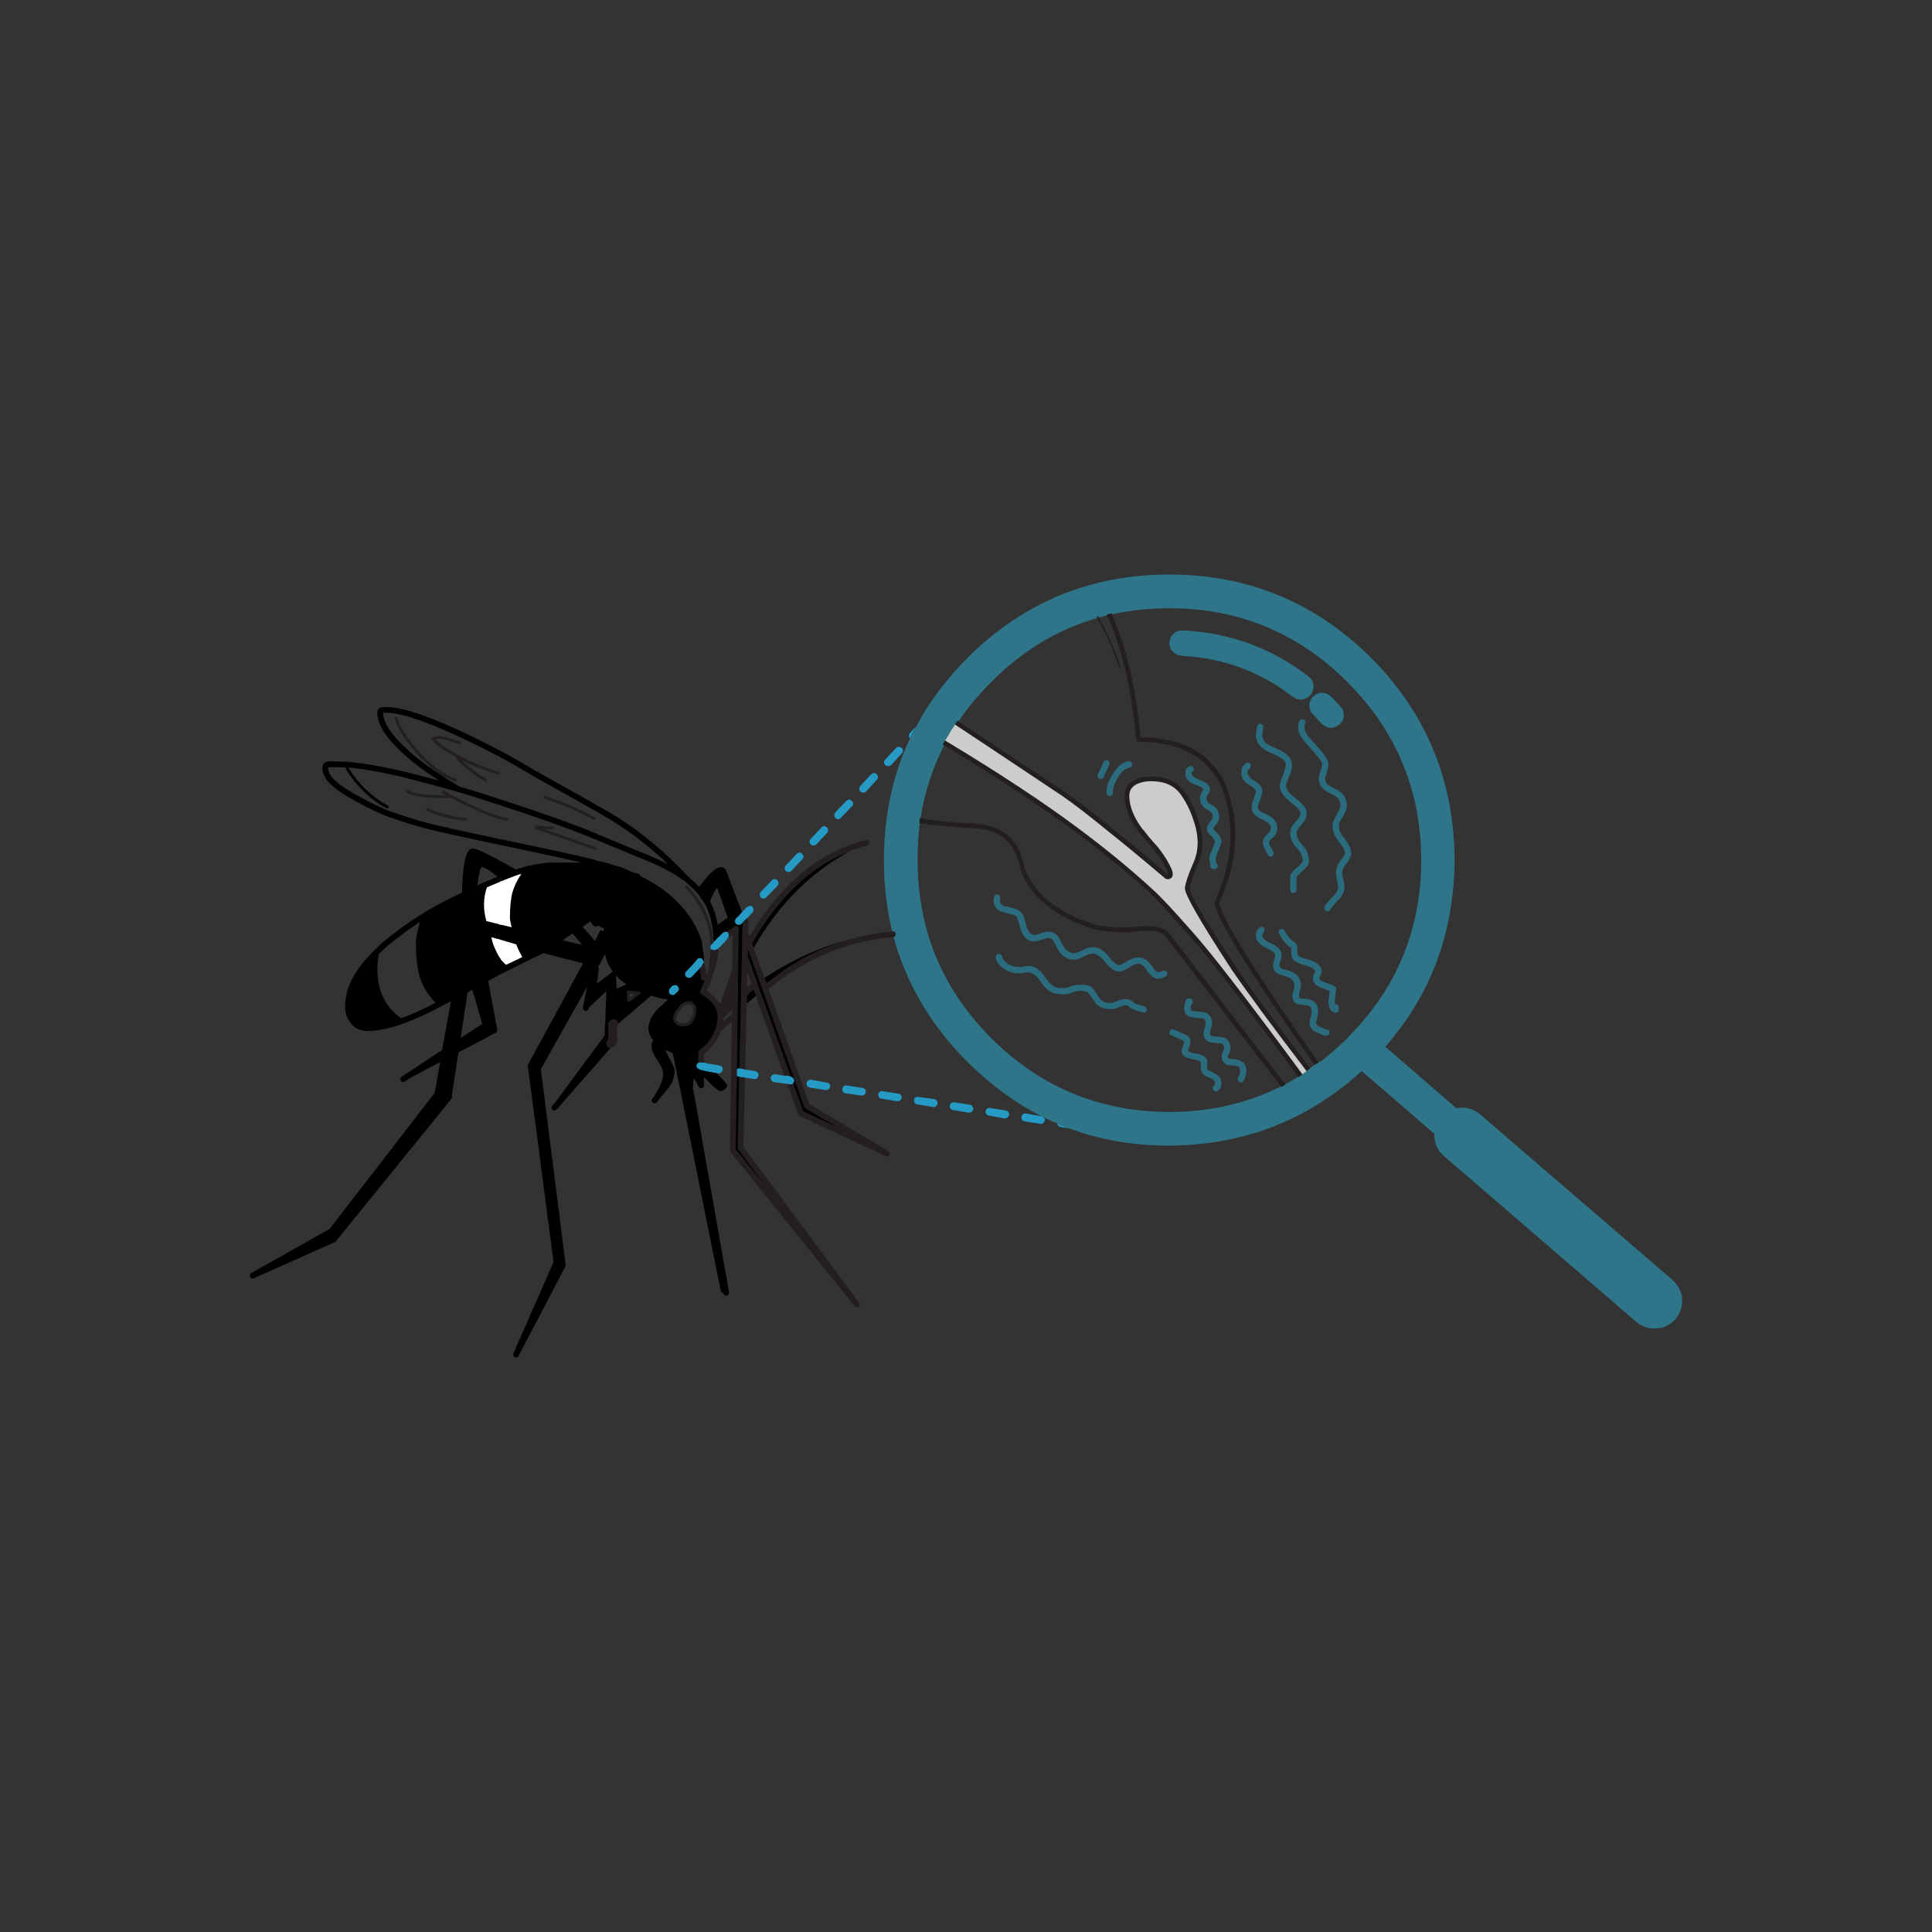 <?xml version="1.0" encoding="utf-8"?>
<!-- Generator: Adobe Illustrator 15.0.0, SVG Export Plug-In . SVG Version: 6.00 Build 0)  -->
<!DOCTYPE svg PUBLIC "-//W3C//DTD SVG 1.0//EN" "http://www.w3.org/TR/2001/REC-SVG-20010904/DTD/svg10.dtd">
<svg version="1.0" id="Layer_1" xmlns="http://www.w3.org/2000/svg" xmlns:xlink="http://www.w3.org/1999/xlink" x="0px" y="0px"
	 width="439.371px" height="439.371px" viewBox="0 0 439.371 439.371" enable-background="new 0 0 439.371 439.371"
	 xml:space="preserve">
<rect x="0" y="0" width="439.371" height="439.371" fill="#333333" stroke="none"/>
<g>
	<path fill-rule="evenodd" clip-rule="evenodd" fill="#249AC5" d="M193.691,182.155c0.218,0.152,0.326,0.337,0.326,0.555
		c0,0.122-0.017,0.23-0.049,0.325c-0.037,0.141-0.108,0.248-0.212,0.326l-2.51,2.607c-0.152,0.218-0.348,0.325-0.587,0.325
		c-0.261,0-0.478-0.075-0.651-0.228c-0.174-0.195-0.262-0.413-0.262-0.651c0-0.262,0.066-0.479,0.197-0.652l2.509-2.607
		c0.132-0.13,0.325-0.239,0.588-0.326C193.343,181.829,193.561,181.938,193.691,182.155z M199.395,176.125
		c0.152,0.152,0.249,0.337,0.293,0.554c0,0.305-0.098,0.522-0.293,0.652l-2.445,2.704c-0.217,0.153-0.434,0.229-0.651,0.229
		c-0.195,0-0.412-0.075-0.65-0.229c-0.132-0.173-0.218-0.391-0.263-0.65c0-0.196,0.071-0.392,0.213-0.587
		c0.015-0.022,0.031-0.044,0.05-0.065l2.443-2.607c0.196-0.195,0.412-0.304,0.652-0.326
		C199.026,175.799,199.244,175.909,199.395,176.125z M203.795,170.096c0.129-0.174,0.347-0.261,0.651-0.261
		c0.238,0,0.445,0.087,0.619,0.261c0.173,0.174,0.26,0.391,0.26,0.651c0,0.239-0.075,0.424-0.228,0.555l-2.444,2.705
		c-0.261,0.151-0.478,0.229-0.651,0.229c-0.282,0-0.5-0.077-0.651-0.229c-0.218-0.217-0.326-0.435-0.326-0.652
		c0-0.217,0.108-0.435,0.326-0.651L203.795,170.096z M236.778,253.857l0.587,0.229l0.064,0.098c0.174,0.195,0.228,0.413,0.163,0.651
		c-0.022,0.24-0.152,0.424-0.391,0.555c-0.196,0.217-0.414,0.271-0.652,0.163l-3.585-0.555c-0.174,0-0.337-0.108-0.489-0.326
		c-0.196-0.283-0.25-0.5-0.163-0.651c0-0.218,0.108-0.435,0.327-0.651c0.173-0.108,0.39-0.163,0.65-0.163L236.778,253.857z
		 M220.58,251.249c0.217,0,0.401,0.109,0.554,0.327c0.152,0.26,0.229,0.478,0.229,0.651c-0.044,0.218-0.174,0.435-0.392,0.652
		c-0.261,0.108-0.478,0.163-0.651,0.163l-3.52-0.587c-0.326-0.065-0.532-0.173-0.619-0.326c-0.152-0.195-0.207-0.435-0.164-0.717
		c0-0.174,0.108-0.369,0.326-0.586c0.261-0.109,0.479-0.164,0.652-0.164L220.58,251.249z M229.053,254.183
		c-0.174,0.109-0.391,0.163-0.651,0.163l-3.521-0.652c-0.217,0-0.401-0.108-0.555-0.325c-0.195-0.239-0.249-0.457-0.161-0.652
		c0.021-0.238,0.129-0.434,0.324-0.587c0.239-0.173,0.457-0.228,0.652-0.163l3.586,0.587c0.151,0,0.358,0.108,0.618,0.326
		c0.109,0.261,0.163,0.478,0.163,0.65C229.401,253.835,229.249,254.052,229.053,254.183z M243.197,256.627l-2.02-0.326
		c-0.282-0.064-0.468-0.174-0.554-0.326c-0.087-0.131-0.152-0.293-0.196-0.488C241.819,256.094,242.742,256.475,243.197,256.627z
		 M206.956,166.674l1.305-1.402l-1.305,2.641c-0.151-0.131-0.228-0.325-0.228-0.587
		C206.728,167.065,206.804,166.848,206.956,166.674z M168.726,207.43c0.05-0.05,0.093-0.094,0.131-0.131
		c0.012-0.015,0.022-0.031,0.032-0.049c0.06-0.073,0.124-0.128,0.195-0.163l0.686-0.717c0.702-0.516,1.191-0.516,1.466,0
		c0.087,0.151,0.13,0.304,0.13,0.456c0,0.239-0.065,0.457-0.195,0.651l-1.288,1.354c-0.011-0.011-0.021-0.021-0.032-0.033
		c-0.091,0.137-0.279,0.333-0.569,0.587c-0.033,0.037-0.065,0.075-0.1,0.114c-0.104,0.117-0.202,0.221-0.292,0.31v0.049
		l-0.228,0.229c-0.175,0.174-0.37,0.26-0.587,0.26c-0.262,0-0.479-0.054-0.652-0.162c-0.196-0.195-0.294-0.413-0.294-0.652
		c0-0.236,0.055-0.427,0.163-0.57c0.083-0.125,0.202-0.261,0.358-0.407c0.105-0.105,0.204-0.182,0.294-0.229
		c0.053-0.064,0.106-0.13,0.163-0.195C168.363,207.83,168.569,207.596,168.726,207.43z M168.857,208.212
		c0.018-0.029,0.027-0.057,0.032-0.082c-0.021,0.034-0.043,0.066-0.065,0.098l-0.016,0.017c0.013,0.002,0.022,0.008,0.032,0.017
		c0.005-0.011,0.01-0.021,0.017-0.033V208.212z M169.41,245.057c-0.304-0.016-0.64-0.048-1.01-0.098
		c-0.109-0.02-0.207-0.042-0.293-0.065c-0.293-0.058-0.456-0.112-0.489-0.162c0.005-0.018,0.01-0.033,0.017-0.051
		c-0.027-0.014-0.055-0.03-0.081-0.047l0.016-1.5c0.026-0.013,0.054-0.022,0.081-0.033c0.067-0.119,0.241-0.174,0.522-0.162
		c0.16,0.012,0.356,0.044,0.586,0.098c0.259,0.059,0.497,0.123,0.718,0.195v-0.016l2.216,0.374c0.146,0.015,0.293,0.069,0.439,0.163
		c0.071,0.045,0.142,0.099,0.212,0.163c0.109,0.218,0.163,0.456,0.163,0.718c-0.108,0.281-0.229,0.479-0.357,0.586
		c-0.24,0.151-0.479,0.206-0.718,0.162L169.41,245.057z M160.089,241.667c0.231,0.046,0.492,0.105,0.781,0.18l2.674,0.439
		c0.282,0.044,0.5,0.174,0.651,0.392c0.152,0.152,0.207,0.37,0.163,0.651c-0.067,0.175-0.138,0.315-0.213,0.424
		c-0.047,0.067-0.096,0.122-0.146,0.163c-0.217,0.151-0.435,0.206-0.65,0.163l-0.376-0.065c-0.013,0.014-0.029,0.024-0.049,0.033
		h-0.032c-0.739-0.125-1.369-0.239-1.891-0.343v0.017c-0.128-0.024-0.253-0.046-0.375-0.065c-0.012-0.01-0.022-0.021-0.031-0.033
		c-0.31-0.063-0.57-0.124-0.783-0.179c-0.359-0.081-0.647-0.173-0.863-0.277c-0.392-0.195-0.586-0.455-0.586-0.781
		c0-0.24,0.063-0.403,0.194-0.489h0.017c0.043-0.091,0.113-0.161,0.212-0.212c0.175-0.088,0.436-0.113,0.782-0.081
		C159.72,241.614,159.894,241.636,160.089,241.667z M179.089,246.524c-0.029-0.01-0.057-0.021-0.081-0.033l-2.916-0.391
		c-0.305-0.065-0.522-0.196-0.652-0.392c-0.13-0.131-0.186-0.347-0.163-0.651c0.044-0.261,0.175-0.457,0.391-0.586
		c0.174-0.131,0.391-0.186,0.652-0.163l1.939,0.326c0.033,0,0.065,0,0.097,0c0.41,0,0.655,0,0.733,0
		c0.255,0.026,0.472,0.074,0.652,0.146c0.104,0.034,0.196,0.077,0.277,0.131c0.178,0.041,0.324,0.143,0.439,0.309
		c0.13,0.261,0.196,0.479,0.196,0.651c-0.066,0.173-0.137,0.309-0.212,0.408c-0.016,0.056-0.043,0.105-0.081,0.146
		c-0.11,0.131-0.318,0.195-0.62,0.195C179.569,246.622,179.351,246.589,179.089,246.524z M182.447,195.419l-2.444,2.607
		c-0.152,0.174-0.369,0.262-0.651,0.262c-0.195,0.021-0.413-0.033-0.652-0.164c-0.174-0.282-0.261-0.499-0.261-0.651
		c0-0.282,0.087-0.5,0.261-0.652l2.445-2.607c0.217-0.217,0.434-0.325,0.651-0.325c0.238,0,0.456,0.108,0.651,0.325
		c0.108,0.088,0.207,0.271,0.294,0.555C182.741,195.05,182.643,195.267,182.447,195.419z M187.401,187.859
		c0.218,0,0.436,0.108,0.652,0.325c0.174,0.109,0.261,0.294,0.261,0.554c0,0.283-0.065,0.501-0.196,0.652l-2.444,2.607
		c-0.174,0.174-0.381,0.261-0.619,0.261c-0.261,0.044-0.478-0.011-0.652-0.163c-0.216-0.261-0.324-0.478-0.324-0.652
		c0-0.26,0.097-0.478,0.292-0.651l2.444-2.607C186.945,188.033,187.14,187.924,187.401,187.859z M183.751,245.708
		c0.217-0.108,0.455-0.163,0.716-0.163l3.521,0.652c0.239,0,0.456,0.109,0.652,0.326c0.108,0.174,0.163,0.392,0.163,0.652
		c-0.131,0.304-0.271,0.489-0.425,0.554c-0.238,0.195-0.456,0.25-0.651,0.163l-3.521-0.554c-0.282-0.066-0.488-0.176-0.618-0.326
		c-0.152-0.218-0.207-0.469-0.163-0.75C183.446,246.112,183.555,245.926,183.751,245.708z M180.035,246.067
		c0.017-0.013,0.034-0.022,0.05-0.032c-0.021-0.014-0.042-0.025-0.065-0.032C180.029,246.019,180.035,246.042,180.035,246.067z
		 M208.195,249.621c0.195-0.196,0.412-0.25,0.651-0.163l3.586,0.489c0.281,0.064,0.487,0.193,0.618,0.391
		c0.131,0.238,0.186,0.455,0.163,0.652c-0.064,0.259-0.195,0.455-0.391,0.586c-0.196,0.173-0.436,0.228-0.717,0.163l-3.52-0.586
		c-0.196,0-0.381-0.109-0.555-0.326c-0.152-0.197-0.207-0.436-0.163-0.718C207.869,249.891,207.977,249.729,208.195,249.621z
		 M200.047,248.316c0.238-0.195,0.455-0.249,0.651-0.163l3.585,0.556c0.195,0,0.401,0.107,0.619,0.325
		c0.108,0.282,0.163,0.5,0.163,0.651c-0.065,0.262-0.218,0.455-0.456,0.587c-0.152,0.174-0.37,0.229-0.652,0.163l-3.52-0.587
		c-0.195,0-0.381-0.108-0.554-0.326c-0.131-0.174-0.186-0.391-0.163-0.651C199.721,248.653,199.83,248.468,200.047,248.316z
		 M191.573,247.666c0.022-0.239,0.13-0.457,0.326-0.652c0.021-0.014,0.043-0.024,0.065-0.033c0.194-0.105,0.39-0.149,0.586-0.13
		l3.585,0.554c0.195,0.022,0.402,0.13,0.619,0.326c0.041,0.106,0.074,0.205,0.099,0.292c0.042,0.146,0.064,0.265,0.064,0.359
		c-0.064,0.261-0.195,0.457-0.391,0.586c-0.196,0.175-0.414,0.229-0.652,0.164l-3.521-0.489c-0.151-0.034-0.282-0.084-0.39-0.147
		c-0.093-0.048-0.169-0.108-0.229-0.179c-0.064-0.102-0.114-0.198-0.146-0.294C191.553,247.896,191.546,247.777,191.573,247.666z
		 M161.881,215.953c-0.091-0.065-0.172-0.153-0.244-0.261c-0.152-0.2-0.131-0.456,0.065-0.766c0.066-0.119,0.159-0.244,0.276-0.375
		c0.058-0.043,0.118-0.075,0.18-0.098c0.025-0.038,0.059-0.081,0.098-0.131c0.052-0.064,0.117-0.141,0.195-0.228
		c0.087-0.108,0.189-0.228,0.311-0.359c0.333-0.363,0.588-0.613,0.766-0.749c0.049-0.044,0.094-0.077,0.131-0.098l0.423-0.457
		c0.228-0.206,0.433-0.357,0.619-0.456c0.235-0.114,0.436-0.136,0.604-0.064c0.185,0.065,0.331,0.239,0.44,0.521
		c0.064,0.211,0.037,0.439-0.082,0.685c-0.072,0.157-0.181,0.32-0.326,0.489c-0.417,0.516-0.786,0.918-1.108,1.206
		c-0.234,0.235-0.512,0.529-0.832,0.88c-0.069,0.049-0.14,0.092-0.21,0.131C162.64,216.157,162.206,216.2,161.881,215.953z
		 M159.127,220.254l-1.775,1.891c-0.196,0.174-0.414,0.261-0.652,0.261c-0.282,0-0.499-0.087-0.652-0.261
		c-0.195-0.152-0.282-0.337-0.261-0.554c-0.021-0.305,0.065-0.521,0.261-0.652l1.19-1.271l0.407-0.424v-0.017v-0.017
		c0.104-0.107,0.213-0.227,0.326-0.358c0.31-0.354,0.555-0.653,0.732-0.896c0.058-0.017,0.117-0.033,0.18-0.049
		c0.042,0,0.085,0.006,0.13,0.017c0.079-0.03,0.155-0.053,0.229-0.065c0.104,0.021,0.236,0.07,0.392,0.146
		c0.03,0.035,0.063,0.078,0.098,0.131c0.108,0.152,0.163,0.282,0.163,0.392c0.011-0.011,0.021-0.021,0.032-0.033
		c0.042,0.114,0.075,0.245,0.098,0.391c0,0.062-0.006,0.122-0.017,0.18l-0.016-0.017c-0.032-0.013-0.065-0.023-0.098-0.031
		c-0.007,0.18-0.072,0.331-0.196,0.455l-0.016,0.017c-0.038,0.152-0.108,0.289-0.213,0.407c-0.013,0.014-0.133,0.111-0.357,0.293
		L159.127,220.254z M176.744,200.145c0.076,0.088,0.141,0.186,0.195,0.294c0.054,0.108,0.099,0.229,0.131,0.358
		c0,0.154-0.045,0.306-0.131,0.456c-0.036,0.067-0.079,0.133-0.131,0.196l-2.509,2.606c-0.152,0.174-0.348,0.261-0.587,0.261
		c-0.261,0.066-0.479,0.012-0.651-0.162c-0.174-0.196-0.262-0.413-0.262-0.652c-0.021-0.239,0.044-0.456,0.195-0.652l2.511-2.607
		c0.151-0.216,0.348-0.325,0.587-0.325C176.375,199.917,176.592,199.994,176.744,200.145z M152.299,224.85l0.489-0.587
		c0.218-0.152,0.434-0.228,0.651-0.228c0.262-0.022,0.479,0.032,0.652,0.163c0.174,0.174,0.283,0.391,0.326,0.651
		c0,0.217-0.087,0.435-0.261,0.652l-0.555,0.488c-0.13,0.218-0.326,0.326-0.587,0.326c-0.282,0-0.499-0.087-0.65-0.261
		c-0.175-0.152-0.262-0.337-0.262-0.554C152.104,225.198,152.169,224.98,152.299,224.85z"/>
	<path fill-rule="evenodd" clip-rule="evenodd" fill="#2E7589" d="M265.947,146.141c0.064-0.848,0.391-1.531,0.978-2.054
		c0.544-0.499,1.229-0.738,2.054-0.717c10.69,0.521,20.24,4.02,28.647,10.495c0.63,0.521,0.988,1.174,1.076,1.955
		c0.087,0.761-0.108,1.467-0.588,2.118c-0.499,0.63-1.141,1.011-1.922,1.141c-0.738,0.088-1.445-0.097-2.118-0.554
		c-7.322-5.736-15.775-8.865-25.356-9.387c-0.782-0.064-1.457-0.391-2.021-0.978C266.131,147.597,265.882,146.923,265.947,146.141z
		 M251.77,139.949l-1.857,0.488l-0.163-0.26l-0.325,0.097l0.129,0.262c-9.039,2.607-17.078,7.464-24.118,14.568
		c-2.455,2.456-4.541,4.867-6.258,7.235l-1.205,1.728l-0.196-0.163l-0.618,0.88c-0.153,0.348-0.403,0.729-0.75,1.141
		c-0.457,0.848-0.868,1.554-1.239,2.118l-0.228,0.326l-0.554,0.978l0.326,0.163c-1.523,2.996-2.762,6.093-3.716,9.289
		c-0.711,2.367-1.265,4.79-1.661,7.268h-0.164l-0.098,1.043l0.098,0.098c-0.326,2.607-0.489,5.378-0.489,8.311
		c-0.01,7.627,1.272,14.71,3.846,21.25c2.788,7.079,7.089,13.521,12.906,19.328c11.189,11.146,24.672,16.74,40.447,16.784
		c9.212,0,17.686-1.935,25.421-5.802l0.065,0.099l0.913-0.49v-0.097c0.738-0.369,1.715-0.935,2.933-1.695l0.064,0.032l0.587-0.357
		l0.326-0.261l0.944-0.718l0.359-0.326c0.175-0.152,0.337-0.26,0.489-0.325v-0.098l1.792-1.174l0.065-0.032l0.39-0.261l0.263-0.065
		c1.998-1.587,3.976-3.324,5.931-5.214l0.359-0.425l0.064-0.064c3.129-3.172,5.846-6.595,8.147-10.267
		c1.088-1.695,2.065-3.487,2.934-5.379c3.52-7.365,5.279-15.513,5.279-24.443c-0.021-8.821-1.781-16.914-5.279-24.28
		c-1.521-3.194-3.28-6.16-5.279-8.897c-1.804-2.434-3.878-4.846-6.226-7.235c-11.211-11.19-24.725-16.784-40.543-16.784
		c-4.368,0-8.714,0.456-13.038,1.368l-0.097-0.195l-1.043,0.293L251.77,139.949z M243.197,256.627
		c-0.455-0.152-1.378-0.533-2.77-1.141c-1.086-0.412-2.108-0.881-3.063-1.401l-0.587-0.229c-6.106-3.173-11.701-7.3-16.785-12.385
		c-2.794-2.795-5.282-5.723-7.464-8.783c-2.588-3.631-4.744-7.45-6.469-11.456c-1.136-2.631-2.086-5.342-2.853-8.133
		c0.13-0.034,0.238-0.105,0.326-0.211c0.115-0.132,0.17-0.283,0.163-0.457c-0.005-0.173-0.071-0.319-0.195-0.439
		c-0.128-0.12-0.281-0.18-0.457-0.18c-0.021,0.001-0.042,0.001-0.064,0c-0.032,0.003-0.064,0.009-0.098,0.017
		c-0.391-1.627-0.723-3.284-0.994-4.97c-0.171-1.074-0.317-2.16-0.44-3.26c-0.283-2.619-0.423-5.314-0.423-8.083
		c0-4.199,0.347-8.257,1.042-12.173c0.273-1.537,0.6-3.053,0.978-4.546c0.963-3.77,2.267-7.397,3.911-10.886l2.999-5.573
		c2.694-4.411,6.04-8.647,10.038-12.711c12.71-12.646,28.007-18.969,45.89-18.969c17.925,0,33.243,6.323,45.954,18.969
		c12.645,12.711,18.968,28.17,18.968,46.378v0.163c-0.217,12.516-3.335,23.597-9.354,33.243c-0.977,1.673-2.15,3.368-3.52,5.085
		c-1.303,1.694-2.259,2.88-2.867,3.553l16.166,14.015l0.814-0.163c1.737-0.087,3.259,0.423,4.563,1.532l43.738,37.644
		c1.325,1.194,2.063,2.64,2.216,4.334c0.065,1.716-0.435,3.237-1.499,4.563c-1.218,1.347-2.673,2.054-4.367,2.118
		c-1.673,0.174-3.194-0.315-4.563-1.467l-43.674-37.644c-1.391-1.172-2.129-2.617-2.217-4.334l-0.064-0.814l-16.492-14.243
		c-3.345,2.999-6.647,5.498-9.907,7.495c-9.93,6.216-21.228,9.366-33.895,9.452C257.798,260.538,250.238,259.234,243.197,256.627z
		 M298.636,158.428c0.587-0.587,1.26-0.88,2.021-0.88c0.739,0,1.424,0.293,2.054,0.88l2.118,2.217
		c0.456,0.5,0.718,1.064,0.782,1.694v0.424c-0.021,0.738-0.337,1.391-0.945,1.955c-0.652,0.543-1.357,0.815-2.118,0.815
		c-0.782-0.109-1.445-0.436-1.988-0.979l-1.76-1.89c-0.108-0.065-0.163-0.12-0.163-0.163l-0.163-0.163
		c-0.456-0.479-0.685-1.097-0.685-1.857C297.789,159.656,298.072,158.971,298.636,158.428z"/>
	<path fill-rule="evenodd" clip-rule="evenodd" fill="#2B6B7E" d="M252.194,173.192c0.13,0.196,0.173,0.381,0.13,0.555
		c-0.175,0.608-0.435,1.151-0.782,1.63l-0.521,1.238c-0.087,0.195-0.195,0.358-0.326,0.489c-0.304,0.043-0.511,0.043-0.619,0
		c-0.218-0.044-0.337-0.152-0.358-0.327c-0.087-0.151-0.13-0.348-0.13-0.586c0.13-0.305,0.391-0.814,0.781-1.532
		c0.283-0.564,0.457-0.978,0.521-1.238c0.022-0.13,0.131-0.293,0.326-0.488c0.13-0.044,0.315-0.065,0.555-0.065
		C251.986,172.932,252.127,173.041,252.194,173.192z M256.919,174.561c-1,0.152-1.923,0.945-2.771,2.379
		c-0.739,1.282-1.097,2.391-1.075,3.324c0.042,0.196,0.01,0.359-0.099,0.489c-0.173,0.174-0.336,0.261-0.489,0.261
		c-0.26,0.065-0.444,0.012-0.553-0.163c-0.175-0.108-0.262-0.271-0.262-0.489c-0.13-1.173,0.305-2.563,1.304-4.171
		c1.021-1.804,2.228-2.836,3.618-3.096c0.239,0,0.444,0.054,0.618,0.162c0.175,0.131,0.262,0.293,0.262,0.489
		c0.043,0.195,0.011,0.358-0.099,0.489C257.267,174.387,257.115,174.496,256.919,174.561z M271.389,174.496
		c0.065,0.175,0.099,0.358,0.099,0.555c0,0.174-0.088,0.314-0.261,0.424c-0.131,0.064-0.207,0.087-0.229,0.064l-0.064,0.098
		l0.064,0.326c0.065,0.435,0.587,0.869,1.564,1.304c1.804,0.587,2.672,1.347,2.608,2.281c0,0.283-0.163,0.686-0.489,1.206h-0.034
		c-0.195,0.195-0.292,0.446-0.292,0.749c0,0.652,0.347,1.142,1.042,1.467c1.239,0.565,1.858,1.511,1.858,2.836
		c0,0.608-0.271,1.238-0.815,1.891c-0.325,0.326-0.488,0.598-0.488,0.814c0.064,0.218,0.293,0.456,0.685,0.717
		c0.761,0.739,1.142,1.5,1.142,2.282c0,0.174-0.251,0.858-0.75,2.053c-0.37,0.935-0.555,1.445-0.555,1.532l0.065,0.749l0.098,0.489
		l0.13,0.065c0.131,0.304,0.196,0.467,0.196,0.488c0,0.131-0.065,0.326-0.196,0.587c-0.261,0.108-0.444,0.163-0.554,0.163h-0.229
		c-0.151,0-0.314-0.055-0.487-0.163c-0.176-0.152-0.263-0.348-0.263-0.587l-0.063-0.717c-0.109-0.478-0.163-0.837-0.163-1.075
		c-0.045-0.196,0.194-0.869,0.716-2.021l0.587-1.563c0-0.37-0.218-0.771-0.652-1.207c-0.868-0.76-1.249-1.357-1.141-1.792
		c-0.065-0.456,0.207-1.054,0.816-1.792c0.26-0.326,0.423-0.63,0.487-0.913c0-0.673-0.337-1.184-1.011-1.531
		c-1.281-0.63-1.922-1.555-1.922-2.771c0-0.542,0.206-1.086,0.619-1.629l0.195-0.326c-0.087-0.326-0.608-0.652-1.564-0.978
		c-1.803-0.652-2.65-1.521-2.543-2.607c0-0.478,0.034-0.804,0.099-0.978c0.043-0.174,0.282-0.391,0.717-0.652
		c0.109-0.108,0.283-0.162,0.522-0.162C271.086,174.236,271.237,174.344,271.389,174.496z M283.709,173.42
		c0.261,0,0.445,0.055,0.554,0.163c0.108,0.13,0.174,0.293,0.196,0.489c0,0.195-0.055,0.391-0.163,0.586l-0.489,0.555
		c-0.065,0.086-0.098,0.228-0.098,0.423c0.043,0.718,0.499,1.315,1.369,1.793c1.391,0.826,2.053,1.663,1.987,2.51
		c0,0.392-0.174,1.098-0.521,2.118c-0.326,0.782-0.489,1.25-0.489,1.401c0,0.392,0.142,0.685,0.424,0.88v0.098
		c0.305,0.196,0.762,0.413,1.369,0.652c1.803,0.848,2.684,1.901,2.64,3.161c0,0.913-0.391,1.705-1.173,2.379h-0.065
		c-0.391,0.326-0.608,0.707-0.65,1.141c0.087,0.305,0.411,0.956,0.977,1.956c0.109,0.174,0.142,0.358,0.099,0.554
		c-0.087,0.218-0.196,0.359-0.326,0.424c-0.196,0.152-0.393,0.174-0.587,0.065c-0.195,0-0.325-0.108-0.392-0.326
		c-0.847-1.456-1.238-2.347-1.173-2.673c-0.022-0.847,0.369-1.586,1.173-2.216c0.436-0.369,0.652-0.804,0.652-1.304
		c-0.021-0.652-0.619-1.249-1.793-1.793c-0.804-0.347-1.358-0.673-1.663-0.978c-0.629-0.499-0.943-1.173-0.943-2.021
		c-0.022-0.195,0.162-0.847,0.553-1.956c0.284-0.76,0.425-1.281,0.425-1.563c-0.022-0.369-0.457-0.804-1.304-1.304
		c-1.391-0.804-2.054-1.804-1.988-2.999c0-0.521,0.065-0.901,0.195-1.141l0.065-0.098l0.587-0.717
		C283.33,173.507,283.514,173.42,283.709,173.42z M226.61,217.191c0.173-0.174,0.336-0.261,0.488-0.261
		c0.174-0.044,0.337,0.011,0.488,0.163c0.175,0.131,0.282,0.294,0.326,0.488c0.065,0.565,0.554,1.141,1.467,1.729
		c0.999,0.564,2.194,0.728,3.585,0.488c1.804-0.435,3.378,0.38,4.727,2.444c0.911,1.435,1.91,2.249,2.997,2.444
		c1.065,0.065,1.858,0.011,2.38-0.163c0.651-0.391,1.563-0.587,2.736-0.587c1.131,0,1.957,0.196,2.478,0.587h-0.032
		c0.392,0.349,0.944,1.108,1.663,2.282c0.563,0.869,1.433,1.303,2.607,1.303c0.347,0,0.836-0.141,1.466-0.423
		c0.781-0.326,1.434-0.489,1.956-0.489c0.824,0,1.477,0.305,1.955,0.912h0.064c0.131,0.087,0.913,0.358,2.347,0.815
		c0.217,0.042,0.337,0.151,0.359,0.326c0.13,0.13,0.174,0.293,0.13,0.488c-0.065,0.218-0.174,0.381-0.327,0.489
		c-0.216,0.065-0.423,0.065-0.618,0c-1.781-0.479-2.76-0.858-2.933-1.141v-0.098c-0.371-0.262-0.695-0.392-0.978-0.392
		c-0.152,0-0.641,0.13-1.467,0.392h0.064c-0.782,0.391-1.456,0.554-2.02,0.488c-1.826,0-3.086-0.651-3.782-1.955
		c-0.695-1.021-1.151-1.641-1.368-1.858c-0.435-0.217-0.956-0.325-1.565-0.325c-0.673,0-1.368,0.13-2.085,0.391
		c-0.607,0.413-1.651,0.521-3.129,0.326c-1.477-0.065-2.857-1.098-4.139-3.097c-0.936-1.391-1.999-1.988-3.194-1.792
		c-1.782,0.391-3.324,0.174-4.628-0.652c-1.391-0.847-2.119-1.793-2.183-2.835C226.423,217.528,226.479,217.366,226.61,217.191z
		 M226.772,203.405c0.152,0,0.315,0.087,0.488,0.261c0.152,0.152,0.229,0.315,0.229,0.489l-0.065,0.488h-0.033
		c0,0.826,0.393,1.315,1.175,1.467l1.596,0.326h0.033c0.695,0.195,1.294,0.467,1.793,0.814c0.325,0.174,0.641,0.685,0.945,1.531
		l0.521,1.956v-0.065c0.37,1.304,0.968,1.956,1.794,1.956c0.281,0,0.716-0.108,1.303-0.326c0.913-0.304,1.531-0.445,1.857-0.424
		c0.869,0,1.598,0.358,2.184,1.075v-0.097c0.13,0.173,0.468,0.803,1.01,1.89c0.653,1.348,1.576,2.021,2.771,2.021
		c0.304,0,0.847-0.185,1.629-0.554c0.935-0.543,1.804-0.814,2.607-0.814c1.173-0.065,2.412,0.717,3.716,2.346
		c0.869,1.13,1.641,1.728,2.314,1.793c0.151-0.043,0.641-0.315,1.466-0.815c1.152-0.651,2.043-0.978,2.673-0.978
		c1.194-0.064,2.26,0.587,3.193,1.956c0.479,0.825,0.957,1.293,1.435,1.401c0.26,0,0.599-0.108,1.01-0.326
		c0.195-0.065,0.381-0.065,0.555,0c0.195,0,0.336,0.109,0.424,0.326c0.108,0.174,0.108,0.337,0,0.489
		c0,0.174-0.108,0.337-0.326,0.488c-0.586,0.326-1.14,0.489-1.662,0.489c-0.869,0.043-1.76-0.641-2.673-2.054
		c-0.543-0.847-1.194-1.304-1.955-1.369c-0.521,0.065-1.152,0.337-1.89,0.814c-1.175,0.718-1.923,1.044-2.249,0.979
		c-1.022,0.065-2.163-0.695-3.423-2.281c-0.934-1.151-1.804-1.749-2.607-1.793c-0.565,0-1.217,0.185-1.955,0.555
		c-0.935,0.543-1.695,0.814-2.281,0.814c-1.739,0.065-3.096-0.88-4.074-2.835c-0.325-0.739-0.598-1.261-0.814-1.564
		c-0.327-0.369-0.686-0.555-1.076-0.555c-0.174,0-0.63,0.131-1.369,0.392c-0.869,0.282-1.465,0.424-1.791,0.424
		c-1.5,0.065-2.564-0.913-3.194-2.934v-0.098l-0.555-1.858c-0.087-0.369-0.195-0.641-0.326-0.814
		c-0.392-0.261-0.825-0.424-1.303-0.488l-1.63-0.425c-1.544-0.391-2.304-1.335-2.281-2.835c0-0.217,0.043-0.413,0.13-0.587
		c0-0.13,0.065-0.26,0.196-0.391C226.413,203.492,226.576,203.405,226.772,203.405z M270.282,235.769l0.064,0.064
		c0.543,0.413,0.521,1.336-0.064,2.771c-0.131,0.196-0.142,0.337-0.033,0.424c0.196,0.195,0.641,0.358,1.337,0.488
		c2.237,0.326,3.215,1.142,2.933,2.445c-0.043,0.717,0.012,1.173,0.164,1.368l1.629,0.815c0.979,0.435,1.468,1.249,1.468,2.444
		c0,0.434-0.121,0.792-0.36,1.076l-0.129,0.064l-0.261,0.26c-0.153,0.153-0.337,0.229-0.555,0.229c-0.174,0-0.336-0.076-0.489-0.229
		c-0.108-0.107-0.163-0.27-0.163-0.487c0-0.262,0.055-0.425,0.163-0.489l0.326-0.327v-0.097c0-0.564-0.173-0.945-0.521-1.141
		c-1.107-0.479-1.804-0.826-2.086-1.044c-0.544-0.521-0.739-1.368-0.587-2.541v-0.065c-0.042-0.413-0.619-0.717-1.728-0.913h-0.064
		c-1.043-0.13-1.749-0.402-2.119-0.813c-0.587-0.544-0.662-1.218-0.228-2.021c0.217-0.652,0.326-1.064,0.326-1.238
		c-0.348-0.261-1.326-0.717-2.933-1.369c-0.197-0.087-0.316-0.196-0.36-0.326c-0.086-0.217-0.086-0.412,0-0.587
		c0.023-0.13,0.143-0.261,0.36-0.392c0.216-0.063,0.401-0.063,0.553,0C268.901,234.964,270.021,235.508,270.282,235.769z
		 M274.03,233.65c0.108-0.413,0.163-0.739,0.163-0.978c0-0.412-0.12-0.738-0.358-0.979c-0.305-0.107-0.782-0.162-1.435-0.162
		c-0.912-0.108-1.543-0.217-1.891-0.326c-0.804-0.326-1.205-0.978-1.205-1.955c0-0.326,0.054-0.652,0.163-0.979l0.129-0.488
		c0-0.152,0.066-0.315,0.197-0.489c0.174-0.174,0.337-0.261,0.488-0.261h0.293c0.131,0,0.305,0.087,0.521,0.261
		c0.108,0.131,0.163,0.293,0.163,0.489c0,0.282-0.055,0.445-0.163,0.488l-0.162,0.163l-0.033,0.229h-0.065l-0.064,0.587
		c0,0.281,0.108,0.499,0.325,0.651l1.467,0.163c0.955,0.065,1.607,0.195,1.955,0.392c0.762,0.455,1.141,1.194,1.141,2.216
		c0,0.283-0.107,0.738-0.324,1.369l-0.163,0.912c0,0.326,0.097,0.544,0.292,0.652l1.336,0.163c0.87,0.021,1.521,0.151,1.956,0.391
		c0.695,0.456,1.043,1.218,1.043,2.281c0.044,0.282-0.064,0.695-0.326,1.238l-0.228,0.489c0,0.282,0.098,0.499,0.293,0.651
		l1.174,0.065c0.847,0.108,1.444,0.305,1.792,0.587c0.63,0.369,0.944,1.13,0.944,2.281c0,0.478-0.206,1.129-0.618,1.955
		c-0.022,0.195-0.141,0.326-0.358,0.392c-0.175,0.087-0.381,0.065-0.619-0.065c-0.151-0.064-0.261-0.173-0.326-0.326
		c-0.022-0.217-0.022-0.412,0-0.586c0.238-0.436,0.401-0.892,0.489-1.369c0-0.499-0.108-0.88-0.327-1.141h-0.032
		c-0.304-0.174-0.652-0.26-1.043-0.26c-0.847-0.066-1.412-0.143-1.695-0.229v-0.097c-0.716-0.218-1.075-0.837-1.075-1.858
		c0-0.305,0.109-0.686,0.326-1.141c0.152-0.348,0.229-0.544,0.229-0.587c0-0.456-0.153-0.804-0.456-1.043
		c-0.239-0.108-0.631-0.163-1.174-0.163c-1.064-0.108-1.705-0.217-1.923-0.326c-0.76-0.326-1.141-0.977-1.141-1.955
		C273.704,234.65,273.812,234.215,274.03,233.65z M286.903,210.738c0.152,0,0.315,0.087,0.489,0.261
		c0.108,0.109,0.163,0.272,0.163,0.488c0,0.283-0.055,0.446-0.163,0.489c-0.218,0.283-0.326,0.521-0.326,0.718
		c0.065,0.695,0.663,1.271,1.793,1.727c1.804,0.848,2.673,1.793,2.608,2.836c0,0.304-0.109,0.771-0.327,1.401l-0.163,0.814
		c0,0.348,0.13,0.587,0.392,0.717c0.194,0.131,0.705,0.294,1.531,0.489c1.978,0.587,2.966,1.761,2.966,3.521
		c0,0.195-0.108,0.63-0.325,1.304l-0.163,0.879c0,0.327,0.098,0.544,0.293,0.652h-0.065l1.304,0.098
		c0.869,0.065,1.499,0.282,1.891,0.652c0.652,0.435,0.978,1.249,0.978,2.444c0,0.326-0.109,0.814-0.325,1.466l-0.163,0.881
		c0,0.391,0.185,0.662,0.554,0.814l1.728,0.749h0.064c0.261,0,0.446,0.055,0.555,0.163c0.131,0.305,0.195,0.468,0.195,0.489
		c0,0.109-0.064,0.293-0.195,0.555c-0.131,0.108-0.315,0.163-0.555,0.163h-0.228c-0.174,0-0.282-0.022-0.325-0.065h-0.163
		l-1.63-0.75c-0.979-0.392-1.467-1.097-1.467-2.118c-0.022-0.283,0.076-0.74,0.292-1.369l0.196-0.978
		c0-0.63-0.142-1.099-0.424-1.401c-0.261-0.108-0.619-0.186-1.076-0.229c-1.063-0.108-1.651-0.195-1.758-0.261
		c-0.762-0.325-1.142-0.978-1.142-1.956c0-0.195,0.108-0.651,0.326-1.368l0.163-0.814c-0.022-1.087-0.674-1.793-1.955-2.119h0.064
		c-1.087-0.304-1.705-0.521-1.858-0.652c-0.76-0.391-1.14-1.042-1.14-1.955c0-0.239,0.107-0.673,0.326-1.303
		c0.107-0.327,0.162-0.631,0.162-0.913c0-0.456-0.575-0.967-1.727-1.532c-1.804-0.76-2.695-1.771-2.673-3.03
		c0-0.695,0.271-1.26,0.814-1.695C286.544,210.825,286.708,210.738,286.903,210.738z M290.814,211.813
		c0.022-0.174,0.131-0.336,0.326-0.488c0.218-0.065,0.423-0.065,0.619,0c0.13,0,0.25,0.109,0.359,0.325
		c0.847,1.413,1.542,2.249,2.085,2.511h-0.064c0.413,0.151,0.684,0.456,0.814,0.912h0.064l0.034,1.792
		c0.064,0.305,0.227,0.522,0.488,0.652l0.064,0.064c0.283,0.153,0.858,0.348,1.728,0.588c2.238,0.65,3.313,1.575,3.227,2.77
		c0,0.348-0.13,0.728-0.391,1.141c-0.109,0.109-0.162,0.217-0.162,0.326c0.107,0.456,0.51,0.782,1.205,0.978
		c1.564,0.543,2.391,0.891,2.478,1.043l0.163,0.261c0.063,0.131,0.063,0.239,0,0.326l-0.326,2.673c0,0.261,0.043,0.478,0.13,0.651
		h0.033c0.194,0,0.379,0.087,0.554,0.261c0.151,0.195,0.228,0.358,0.228,0.489v0.488c0,0.065-0.044,0.229-0.131,0.489l-0.358,0.229
		c-0.152,0.021-0.304,0.021-0.455,0c-0.936-0.218-1.402-1.087-1.402-2.607l0.261-2.347l-1.629-0.587
		c-1.521-0.521-2.238-1.304-2.151-2.347c-0.065-0.282,0.055-0.641,0.358-1.075l0.163-0.392c-0.087-0.499-0.826-0.967-2.217-1.401
		c-0.868-0.195-1.542-0.435-2.02-0.718c-0.826-0.434-1.239-1.085-1.239-1.955l-0.065-1.401c-0.87-0.369-1.771-1.423-2.705-3.161
		C290.792,212.194,290.77,212.031,290.814,211.813z M296.681,163.741c0.152,0.152,0.228,0.315,0.228,0.489
		c0,0.238-0.075,0.424-0.228,0.554v0.913c0,0.695,0.836,1.911,2.509,3.649c2.021,2.151,2.999,3.651,2.934,4.498
		c0,0.348-0.13,0.967-0.392,1.857c-0.238,0.544-0.357,0.956-0.357,1.238c0,0.63,0.173,1.119,0.521,1.467
		c0.262,0.196,0.75,0.488,1.468,0.88c0.954,0.436,1.607,0.869,1.955,1.304c0.652,0.695,0.979,1.597,0.979,2.705
		c0,0.5-0.337,1.369-1.012,2.607c-0.543,0.826-0.814,1.424-0.814,1.793c0,0.999,0.413,1.978,1.238,2.933
		c1.108,1.413,1.63,2.553,1.564,3.423c0.065,0.543-0.314,1.357-1.14,2.444c-0.566,0.608-0.87,1.314-0.913,2.118
		c0,0.152,0.087,0.608,0.261,1.369c0.195,0.891,0.293,1.435,0.293,1.629c0,1.108-0.456,2.119-1.369,3.031
		c-0.956,0.956-1.575,1.685-1.857,2.184c-0.087,0.152-0.228,0.294-0.424,0.424c-0.217,0.021-0.401-0.011-0.554-0.098
		c-0.218-0.108-0.325-0.239-0.325-0.391c-0.088-0.152-0.088-0.348,0-0.588c0.325-0.586,1.031-1.423,2.118-2.509
		c0.586-0.587,0.912-1.271,0.977-2.054l-0.261-1.369c-0.173-0.629-0.261-1.173-0.261-1.629c0-1.086,0.391-2.118,1.174-3.097
		c0.564-0.651,0.858-1.141,0.88-1.466c0-0.63-0.413-1.445-1.238-2.445c-1.064-1.281-1.597-2.585-1.597-3.91
		c-0.021-0.392,0.304-1.239,0.977-2.543c0.501-0.825,0.771-1.444,0.815-1.857c0-0.695-0.195-1.292-0.586-1.793
		c-0.305-0.26-0.794-0.564-1.467-0.912c-0.936-0.478-1.555-0.88-1.857-1.205c-0.652-0.587-0.979-1.402-0.979-2.445
		c-0.021-0.325,0.13-0.923,0.455-1.792v0.065l0.326-1.369c-0.086-0.63-0.944-1.804-2.573-3.521c-2-2.086-2.977-3.628-2.934-4.627
		c0-1.043,0.163-1.695,0.488-1.956c0.13-0.108,0.293-0.163,0.489-0.163C296.431,163.578,296.594,163.632,296.681,163.741z
		 M286.088,164.784c0.196-0.152,0.359-0.229,0.489-0.229c0.174,0,0.337,0.076,0.488,0.229c0.152,0.131,0.229,0.293,0.229,0.488
		l-0.098,0.978c-0.087,0.348-0.131,0.62-0.131,0.815c0,0.761,0.271,1.391,0.815,1.891c0.412,0.348,1.119,0.728,2.118,1.141
		c1.304,0.608,2.119,1.043,2.445,1.304c0.933,0.717,1.39,1.586,1.368,2.607c0.043,0.717-0.195,1.641-0.718,2.77
		c-0.412,0.935-0.63,1.587-0.65,1.956c0.129,0.891,0.836,1.814,2.118,2.77c1.847,1.392,2.715,2.532,2.607,3.423
		c0.064,0.804-0.371,1.728-1.305,2.771c-0.63,0.651-0.967,1.217-1.011,1.694c0,0.891,0.393,1.761,1.175,2.607
		c1.086,1.087,1.629,2.368,1.629,3.846c0.13,0.587-0.336,1.314-1.401,2.184c-0.717,0.608-1.185,1.075-1.402,1.402v2.933
		c0,0.152-0.075,0.337-0.228,0.554c-0.109,0.109-0.293,0.163-0.554,0.163c-0.152,0-0.315-0.054-0.489-0.163
		c-0.108-0.152-0.163-0.337-0.163-0.554v-3.097l0.065-0.326c0.282-0.542,0.902-1.194,1.857-1.955
		c0.587-0.543,0.891-0.923,0.913-1.141c0-1.064-0.402-2.021-1.205-2.867c-1.088-1.087-1.631-2.282-1.631-3.586
		c-0.065-0.738,0.392-1.629,1.369-2.672c0.651-0.652,0.978-1.25,0.978-1.793c-0.021-0.543-0.695-1.304-2.02-2.281
		c-1.826-1.413-2.729-2.716-2.706-3.911c0-0.5,0.25-1.347,0.75-2.542c0.348-0.826,0.554-1.554,0.618-2.184
		c-0.021-0.587-0.282-1.075-0.781-1.467c-0.304-0.195-1.021-0.576-2.151-1.141c-1.108-0.435-1.967-0.901-2.575-1.401
		c-0.869-0.825-1.303-1.804-1.303-2.934l0.292-1.793C285.892,165.121,285.958,164.958,286.088,164.784z"/>
	<path fill-rule="evenodd" clip-rule="evenodd" fill="#231F20" d="M251.77,139.949l-0.065-0.163l1.043-0.293l0.097,0.195
		c0.87,2.043,1.468,3.563,1.794,4.563c1.586,4.498,2.78,9.311,3.585,14.438c0.586,3.454,0.967,6.442,1.141,8.963
		c7.474,0.108,12.981,2.227,16.523,6.355c0.609,0.717,1.185,1.478,1.729,2.281c1.172,2.064,1.987,4.237,2.444,6.519l0.455,1.857
		c1.086,6.757,0.011,13.634-3.226,20.631c0.651,3.737,8.17,15.851,22.553,36.34l-0.065,0.032l-0.847,0.488
		c-14.71-20.945-22.282-33.232-22.717-36.86c0-0.174,0.032-0.282,0.098-0.326c3.172-6.931,4.204-13.645,3.096-20.142
		c-0.064-0.218-0.173-0.815-0.326-1.793c-0.543-2.39-1.356-4.453-2.443-6.192c-0.521-0.825-1.043-1.531-1.565-2.118
		c-3.496-4.02-8.897-6.029-16.197-6.029c-0.131,0-0.238-0.055-0.326-0.163c-0.108-0.044-0.162-0.152-0.162-0.326
		c-0.175-2.021-0.565-5.139-1.175-9.354c-0.89-5.236-2.074-9.962-3.551-14.178C253.03,142.849,252.4,141.275,251.77,139.949z
		 M249.913,140.437c0.759,1.435,1.433,2.76,2.021,3.977c1.195,2.564,2.15,4.954,2.868,7.171c0.064,0.064,0.064,0.097,0,0.097
		l-0.034,0.163c-0.086,0-0.129-0.031-0.129-0.098c-0.109,0-0.163-0.021-0.163-0.065c-0.782-2.346-1.738-4.736-2.868-7.17v0.066
		c-0.695-1.479-1.38-2.825-2.054-4.042l-0.129-0.262l0.325-0.097L249.913,140.437z M297.136,243.59
		c-7.908-10.342-13.602-18.056-17.076-23.14c-7.279-11.147-10.811-17.339-10.593-18.578c0.195-1.303,0.847-3.204,1.955-5.703
		c1.064-2.412,1.228-5.073,0.489-7.985c-0.805-3.02-1.956-5.551-3.456-7.594c-1.455-1.955-3.672-2.934-6.647-2.934
		c-1.261,0-2.347,0.218-3.26,0.652c-1.15,0.586-1.728,1.488-1.728,2.705c0.044,2.434,1.055,4.954,3.031,7.562l0.456,0.488
		c0.565,0.805,1.555,1.978,2.967,3.521c1.085,1.369,1.922,2.618,2.51,3.748c0.673,1.195,0.978,2.031,0.912,2.509
		c0,0.479-0.163,0.783-0.488,0.913c-0.153,0.175-0.479,0.229-0.979,0.163l-0.261-0.163c-4.977-4.215-9.18-7.691-12.612-10.43
		c-4.672-3.824-8.312-6.627-10.92-8.408c-13.514-9.017-21.532-14.351-24.052-16.002l-0.228-0.131l0.618-0.88l0.196,0.163
		l24.118,15.969c2.759,1.892,6.421,4.716,10.983,8.475c3.52,2.803,7.681,6.247,12.482,10.331h0.065c0-0.348-0.25-0.999-0.75-1.955
		v-0.065c-0.63-1.129-1.434-2.303-2.412-3.52l-3.454-4.074c-2.151-2.759-3.228-5.497-3.228-8.213c0-1.717,0.761-2.944,2.282-3.683
		c1.021-0.479,2.271-0.717,3.748-0.717c3.346,0,5.844,1.107,7.496,3.324c1.563,2.107,2.759,4.747,3.585,7.92
		c0.891,3.193,0.728,6.095-0.489,8.701c-1.087,2.521-1.694,4.347-1.825,5.476c-0.13,1.152,3.357,7.072,10.463,17.763
		c2.867,4.411,8.517,12.124,16.947,23.141c-0.152,0.065-0.314,0.173-0.489,0.325L297.136,243.59z M295.214,244.894
		c-11.93-16.296-20.131-26.942-24.606-31.94c-4.15-4.736-7.203-8.05-9.158-9.94c-4.933-4.52-10.495-9.082-16.688-13.688
		c-8.018-5.953-18.034-12.559-30.049-19.815l-0.326-0.163l0.554-0.978l0.262,0.195c12.123,7.301,22.194,13.95,30.212,19.946
		c6.148,4.585,11.722,9.169,16.719,13.754c1.674,1.478,4.771,4.791,9.289,9.94c4.15,4.649,12.406,15.352,24.77,32.104l-0.326,0.261
		l-0.587,0.357L295.214,244.894z M292.282,246.589v0.097l-0.913,0.49l-0.065-0.099l-26.497-34.449
		c-1.151-0.979-3.628-1.194-7.432-0.652h-3.226c-2.304-0.108-4.26-0.38-5.867-0.814c-4.649-1.521-8.344-3.509-11.08-5.965
		c-2.5-2.194-4.237-4.769-5.215-7.724c-1.065-5.823-4.606-8.865-10.625-9.126c-3.291-0.179-6.235-0.412-8.833-0.7
		c-1.192-0.137-2.311-0.283-3.356-0.44l-0.098-0.098l0.098-1.043h0.164c0.99,0.18,2.055,0.343,3.192,0.489
		c2.579,0.327,5.534,0.566,8.866,0.717c6.647,0.325,10.505,3.64,11.569,9.94c1,2.76,2.629,5.149,4.89,7.171
		c2.65,2.324,6.235,4.258,10.754,5.801c1.564,0.348,3.357,0.586,5.378,0.717l0.293-0.065c0.392,0.044,1.381,0.065,2.967,0.065
		c4.366-0.587,7.137-0.261,8.311,0.978c0.065,0,0.108,0.033,0.13,0.098L292.282,246.589z M197.114,191.215
		c0.074,0.043,0.14,0.092,0.195,0.146c-0.077-0.088-0.175-0.153-0.293-0.195C197.048,191.179,197.081,191.195,197.114,191.215z
		 M203.208,213.1c-0.029,0.008-0.062,0.013-0.098,0.017c-3.801,0.342-7.45,1.069-10.951,2.185h-0.015
		c-0.849,0.256-1.695,0.555-2.544,0.896h-0.016c-5.253,1.979-10.152,4.868-14.699,8.67c-0.037,0.03-0.075,0.058-0.113,0.081
		l7.903,22.245c0.038,0.107,0.049,0.216,0.032,0.325c0.09,0.072,0.155,0.171,0.194,0.294l1.126,3.241l17.975,10.724
		c0.154,0.087,0.257,0.211,0.31,0.375c0.042,0.169,0.021,0.332-0.065,0.489c-0.077,0.151-0.198,0.255-0.358,0.309
		c-0.167,0.055-0.329,0.043-0.489-0.032l-19.556-9.125c-0.164-0.073-0.279-0.194-0.342-0.358l-1.857-5.182
		c-0.039-0.117-0.045-0.23-0.016-0.344c-0.089-0.072-0.154-0.165-0.196-0.276l-0.293-0.815c-0.041-0.097-0.057-0.194-0.05-0.293
		c0.262,0.065,0.479,0.098,0.652,0.098c0.302,0,0.51-0.064,0.62-0.195l0.276,0.75c0.049,0.114,0.064,0.229,0.05,0.342
		c0.087,0.071,0.15,0.163,0.195,0.277l1.776,4.938l7.756,3.634l-7.251-4.335c-0.141-0.079-0.237-0.193-0.294-0.343l-1.206-3.454
		c-0.023-0.071-0.035-0.142-0.031-0.213c-0.002-0.038,0.003-0.077,0.015-0.113c-0.098-0.077-0.168-0.175-0.211-0.293l-8.735-24.591
		c-0.013-0.021-0.022-0.042-0.032-0.065l-2.266-6.306c-0.03-0.047-0.057-0.102-0.081-0.163v-0.033l-0.016-0.032l-0.245-0.685
		l-0.032,1.662l1.662,4.693c0.034,0.104,0.079,0.206,0.131,0.31c0.012,0.026,0.022,0.054,0.032,0.081
		c0.061,0.18,0.131,0.359,0.212,0.538c0.028,0.068,0.044,0.14,0.049,0.212l0.863,2.509c0.02,0.023,0.037,0.051,0.049,0.082
		l6.682,18.676c0.03,0.09,0.041,0.183,0.032,0.277c-0.181-0.072-0.397-0.12-0.652-0.146c-0.078,0-0.323,0-0.733,0l-6.484-18.122
		l-0.082-0.229c-0.059-0.172-0.047-0.34,0.033-0.505c0.034-0.071,0.077-0.131,0.129-0.179l-0.309,0.244l-0.31-0.88l-1.483,1.467
		l-0.033,1.792l-0.341,14.895c-0.001,0.032-0.001,0.064,0,0.099v0.016c-0.221-0.072-0.459-0.137-0.718-0.195
		c-0.229-0.054-0.426-0.086-0.586-0.098l0.554-25.357c-0.007-0.046-0.007-0.095,0-0.146l0.098-5.247
		c-0.001-0.02-0.001-0.035,0-0.049l0.065-2.281v-0.049c0.09-0.089,0.188-0.192,0.292-0.31c0.034-0.039,0.066-0.077,0.1-0.114
		c0.29-0.254,0.479-0.45,0.569-0.587c0.012,0.012,0.021,0.022,0.032,0.033c0.097,0.082,0.161,0.186,0.195,0.31l0.099,0.293
		c0.014,0.06,0.019,0.119,0.017,0.18l-0.065,2.396l0.343,0.913l0.064-0.115l0.017-0.016c2.171-3.65,4.507-6.86,7.007-9.631
		c4.239-4.726,8.953-8.181,14.145-10.364c1.583-0.682,3.207-1.23,4.873-1.646l0.261-0.147c0.168-0.068,0.336-0.068,0.506,0
		c0.162,0.072,0.277,0.191,0.342,0.358c0.069,0.169,0.069,0.338,0,0.506c-0.072,0.163-0.191,0.276-0.359,0.342l-0.163,0.098
		c-0.063,0.043-0.132,0.076-0.212,0.098c-1.33,0.333-2.634,0.752-3.909,1.255c-0.272,0.111-0.544,0.226-0.815,0.342
		c-5.021,2.119-9.586,5.465-13.688,10.039c-2.453,2.704-4.747,5.839-6.878,9.402l0.018-0.017l-0.62,1.125l0.326,1.01l0.147,0.425
		c0.041,0.051,0.073,0.105,0.097,0.163l2.232,6.24l0.049,0.114c0.009,0.025,0.014,0.053,0.017,0.082l0.375,1.059
		c1.851-1.527,3.758-2.907,5.72-4.139c2.912-1.826,5.949-3.331,9.109-4.515h-0.016c0.89-0.354,1.781-0.663,2.672-0.928h-0.017
		c0.066-0.021,0.131-0.043,0.196-0.065c3.494-1.1,7.133-1.822,10.918-2.168c0.033-0.008,0.065-0.014,0.098-0.017
		c0.022,0.001,0.044,0.001,0.064,0c0.176,0,0.329,0.06,0.457,0.18c0.124,0.12,0.19,0.267,0.195,0.439
		c0.007,0.174-0.048,0.325-0.163,0.457C203.446,212.995,203.337,213.066,203.208,213.1z M180.035,246.067
		c0-0.025-0.006-0.048-0.016-0.064c0.023,0.007,0.045,0.019,0.065,0.032C180.069,246.044,180.051,246.054,180.035,246.067z
		 M160.089,241.667c-0.195-0.031-0.369-0.054-0.521-0.064c-0.347-0.032-0.607-0.007-0.782,0.081l0.032-2.347
		c0.004-0.103,0.032-0.202,0.081-0.293c0.048-0.093,0.112-0.168,0.196-0.229c1.524-1.063,2.687-2.541,3.487-4.432
		c0.021-0.194,0.085-0.368,0.195-0.522l0.163-0.438l-0.032,0.064c0.202-0.807,0.306-1.539,0.31-2.2v-0.032
		c-0.001-0.289-0.027-0.561-0.082-0.814v-0.017c-0.008-0.034-0.014-0.066-0.016-0.098c-0.407-1.635-1.602-3.036-3.586-4.205
		c-0.146-0.085-0.244-0.211-0.293-0.375c-0.053-0.162-0.041-0.32,0.032-0.472c0.076-0.152,0.407-0.896,0.995-2.232
		c-0.016,0.008-0.032,0.014-0.05,0.016c-0.18,0.023-0.343-0.02-0.488-0.13c-0.146-0.106-0.233-0.248-0.262-0.424l-0.342-2.249
		l-0.016-0.065c0.225-0.182,0.345-0.279,0.357-0.293c0.104-0.118,0.175-0.255,0.213-0.407l0.016-0.017
		c0.124-0.124,0.189-0.275,0.196-0.455c0.032,0.008,0.065,0.019,0.098,0.031l0.016,0.017c0.029,0.014,0.057,0.03,0.082,0.049
		c0.146,0.107,0.233,0.248,0.261,0.424l0.342,2.281c0.189-0.485,0.379-1.045,0.57-1.678c-0.045-0.023-0.084-0.063-0.114-0.114
		c-0.045-0.077-0.056-0.158-0.032-0.244c0.211-0.832,0.368-2.005,0.473-3.521c0.007-0.079,0.033-0.145,0.081-0.195
		c0.013-0.015,0.024-0.024,0.033-0.033c0.052-0.047,0.111-0.073,0.179-0.081c0.324,0.247,0.759,0.204,1.305-0.13
		c0.013,0.011,0.023,0.021,0.032,0.032c0.009,0.01,0.019,0.021,0.032,0.032c0.097,0.128,0.141,0.274,0.131,0.44
		c-0.091,1.196-0.353,2.494-0.782,3.895v-0.017c-0.293,0.988-0.574,1.819-0.849,2.493v0.098c0.002,0.09-0.013,0.178-0.048,0.261
		c-0.462,1.045-0.798,1.801-1.011,2.266c1.404,0.905,2.426,1.927,3.064,3.063l2.785-7.854l0.082-7.969l-0.635,0.44
		c-0.102,0.067-0.211,0.104-0.326,0.113c0.119-0.245,0.146-0.474,0.082-0.685c-0.109-0.281-0.256-0.455-0.44-0.521l1.499-1.027
		c0.07-0.118,0.168-0.205,0.293-0.261c0.144-0.06,0.29-0.064,0.439-0.016c0.152,0.043,0.271,0.13,0.359,0.261
		c0.09,0.129,0.128,0.271,0.113,0.423l-0.064,0.587l-0.163,16.264c0,0.033,0,0.066,0,0.098l-0.212,14.895l-0.016,1.5l-0.033,2.754
		c-0.001,0.126-0.034,0.24-0.098,0.342c0.044,0.088,0.066,0.187,0.064,0.292l-0.195,13.332l7.285,9.044l-6.665-8.979
		c-0.09-0.123-0.134-0.258-0.131-0.408l0.261-13.003c0.002-0.128,0.034-0.244,0.098-0.342c-0.046-0.096-0.067-0.198-0.064-0.311
		l0.032-2.461c0.086,0.023,0.184,0.046,0.293,0.065c0.37,0.05,0.706,0.082,1.01,0.098l-0.032,2.331
		c-0.005,0.123-0.037,0.23-0.097,0.325c0.046,0.1,0.067,0.208,0.063,0.325l-0.26,12.776l26.024,35.085
		c0.019,0.019,0.035,0.041,0.05,0.066c0.012,0.009,0.022,0.019,0.032,0.032c0.012,0.015,0.022,0.031,0.031,0.049l0.163,0.325
		c0.096,0.159,0.123,0.327,0.082,0.505c-0.047,0.172-0.15,0.303-0.309,0.391c-0.154,0.097-0.317,0.123-0.49,0.082
		c-0.171-0.043-0.301-0.14-0.391-0.293l-0.163-0.325l-27.979-34.743c-0.1-0.124-0.148-0.266-0.146-0.424l0.195-13.558
		c0.001-0.127,0.033-0.241,0.098-0.342c-0.046-0.094-0.068-0.196-0.064-0.311l0.211-15.09l-2.559,2.362
		c-0.012,0.047-0.028,0.096-0.048,0.146c-0.853,2.076-2.084,3.717-3.7,4.922L160.089,241.667z M129.16,183.589l0.016,0.016
		c-1.695-0.651-3.487-1.304-5.377-1.955c-0.083-0.028-0.142-0.083-0.18-0.163c-0.04-0.085-0.045-0.172-0.016-0.261
		c0.029-0.082,0.083-0.143,0.163-0.18c0.085-0.04,0.172-0.045,0.261-0.016c1.89,0.651,3.683,1.304,5.377,1.956l0.017,0.016
		c1.183,0.517,2.226,0.995,3.129,1.434c1.082,0.528,1.961,1.001,2.64,1.418c0.077,0.046,0.125,0.11,0.147,0.195
		c0.023,0.087,0.012,0.169-0.033,0.244c-0.045,0.077-0.11,0.126-0.196,0.147c-0.086,0.023-0.168,0.012-0.244-0.032
		c-0.608-0.374-1.38-0.792-2.314-1.256C131.591,184.68,130.461,184.158,129.16,183.589z M98.263,167.798
		c0.041-0.035,0.084-0.057,0.13-0.065c0.02-0.03,0.041-0.058,0.064-0.081c0.063-0.064,0.14-0.097,0.229-0.099
		c0.166-0.002,0.291-0.018,0.375-0.048c0.206-0.077,0.45-0.116,0.734-0.114c0.677-0.002,1.557,0.167,2.639,0.505l2.217,0.75
		c0.087,0.027,0.152,0.082,0.195,0.163c0.04,0.079,0.045,0.16,0.016,0.244c-0.028,0.088-0.082,0.152-0.163,0.195
		c-0.078,0.04-0.16,0.046-0.244,0.017l-2.217-0.75c-1.003-0.313-1.818-0.471-2.444-0.473c-0.195,0.002-0.364,0.029-0.506,0.082
		c-0.068,0.029-0.155,0.051-0.26,0.065c0.951,1.007,2.624,2.143,5.019,3.405c0.011,0.006,0.021,0.012,0.033,0.017l0.488,0.325
		c0.636,0.327,1.261,0.637,1.875,0.93c2.499,1.177,4.819,2.051,6.958,2.623c0.086,0.021,0.152,0.071,0.196,0.146
		c0.042,0.071,0.053,0.147,0.032,0.229v0.017c-0.021,0.086-0.07,0.15-0.146,0.195c-0.077,0.045-0.159,0.056-0.245,0.032
		c-2.097-0.555-4.361-1.397-6.795-2.525c-0.498-0.233-1.004-0.478-1.516-0.733c0.365,0.39,0.87,0.84,1.516,1.353
		c0.084,0.062,0.171,0.127,0.26,0.195l0.017,0.017c1.353,1.132,2.662,2.039,3.927,2.722c0.075,0.043,0.124,0.108,0.146,0.195
		c0.029,0.085,0.024,0.166-0.016,0.244c-0.043,0.081-0.109,0.135-0.196,0.163c-0.09,0.029-0.176,0.023-0.261-0.017
		c-1.251-0.683-2.544-1.579-3.878-2.688c-0.043-0.039-0.087-0.077-0.131-0.113l-0.016-0.018c-1.548-1.187-2.438-2.115-2.673-2.786
		c-2.701-1.44-4.499-2.733-5.394-3.879c-0.051-0.066-0.073-0.143-0.065-0.228C98.17,167.926,98.202,167.856,98.263,167.798z
		 M90.164,162.958c0.081,0.044,0.135,0.108,0.163,0.195c0.668,2.184,2.287,4.752,4.856,7.708v-0.017
		c2.912,3.171,5.736,5.263,8.474,6.274c0.083,0.034,0.142,0.095,0.179,0.18c0.04,0.08,0.045,0.161,0.016,0.244
		c-0.034,0.083-0.094,0.143-0.179,0.179c-0.08,0.04-0.162,0.046-0.245,0.017c-2.824-1.03-5.736-3.176-8.734-6.437v-0.017
		c-2.645-3.041-4.308-5.687-4.986-7.936c-0.029-0.085-0.023-0.167,0.016-0.244c0.044-0.082,0.109-0.136,0.196-0.163
		C90.004,162.914,90.085,162.918,90.164,162.958z M125.738,187.924c0.089,0,0.165,0.033,0.228,0.098
		c0.064,0.063,0.097,0.139,0.097,0.228s-0.033,0.165-0.097,0.229c-0.063,0.064-0.139,0.097-0.228,0.098
		c-0.724,0.001-1.354-0.005-1.891-0.017l11.75,4.14c0.082,0.028,0.142,0.083,0.179,0.163c0.041,0.085,0.045,0.172,0.017,0.261
		c-0.029,0.082-0.083,0.142-0.163,0.179c-0.085,0.04-0.172,0.046-0.261,0.017l-13.493-4.759c-0.062-0.021-0.111-0.06-0.147-0.114
		c-0.042-0.059-0.063-0.124-0.065-0.195v-0.163c-0.002-0.064,0.015-0.125,0.049-0.179c0.037-0.053,0.086-0.091,0.147-0.114
		c0.063-0.029,0.128-0.041,0.195-0.032C122.651,187.868,123.879,187.922,125.738,187.924z M97.089,184.404
		c-0.084-0.037-0.144-0.097-0.179-0.179c-0.029-0.083-0.024-0.165,0.017-0.245c0.037-0.085,0.096-0.145,0.179-0.179
		c0.083-0.029,0.164-0.023,0.244,0.016c1.567,0.725,3.338,1.279,5.313,1.662c0.028,0.008,0.055,0.019,0.082,0.033l0.114,0.065
		l0.554,0.065c0.016,0.004,0.032,0.009,0.049,0.016c0.571,0.145,1.364,0.248,2.379,0.31c0.091,0.007,0.167,0.045,0.229,0.114
		c0.06,0.064,0.086,0.141,0.082,0.228c-0.007,0.092-0.045,0.168-0.115,0.229c-0.064,0.06-0.141,0.087-0.228,0.081
		c-1.042-0.066-1.862-0.175-2.461-0.326l-0.619-0.064c-0.04-0.004-0.077-0.015-0.114-0.033l-0.13-0.064
		C100.481,185.727,98.684,185.151,97.089,184.404z M92.576,180.331c-0.081-0.044-0.135-0.109-0.163-0.196
		c-0.029-0.084-0.023-0.165,0.016-0.244c0.043-0.08,0.108-0.135,0.196-0.163c0.084-0.028,0.165-0.023,0.245,0.017
		c1.035,0.524,2.567,0.861,4.595,1.01h0.441c0.665,0.053,1.822,0.086,3.47,0.098c-0.29-0.188-0.557-0.373-0.798-0.554
		c-0.072-0.053-0.116-0.123-0.13-0.212c-0.012-0.09,0.01-0.171,0.065-0.244c0.053-0.073,0.124-0.117,0.211-0.131
		c0.09-0.012,0.171,0.011,0.245,0.065c0.491,0.358,1.089,0.729,1.792,1.107c0.021,0.013,0.043,0.029,0.065,0.05l0.945,0.44
		c0.037,0.015,0.069,0.037,0.098,0.064l0.098,0.064l-0.082-0.064l2.868,1.434c0.04,0.005,0.078,0.016,0.114,0.033l0.587,0.261
		c2.355,1.079,4.344,1.889,5.964,2.428c0.061,0.021,0.109,0.052,0.146,0.098c0.054-0.015,0.108-0.015,0.164,0
		c0.087,0.022,0.174,0.044,0.261,0.065l-0.016-0.017c0.683,0.147,1.129,0.224,1.336,0.229c0.089,0.001,0.165,0.033,0.228,0.098
		c0.065,0.063,0.097,0.139,0.098,0.228c-0.001,0.09-0.033,0.166-0.098,0.229c-0.063,0.064-0.139,0.098-0.228,0.098
		c-0.227,0.006-0.716-0.07-1.467-0.228l-0.016-0.017c-0.087-0.021-0.173-0.043-0.261-0.065c-0.062-0.015-0.117-0.048-0.163-0.098
		c-0.056,0.022-0.115,0.022-0.179,0c-1.639-0.547-3.649-1.367-6.029-2.46l-0.522-0.229c-0.052,0-0.1-0.011-0.146-0.033l-0.082-0.032
		l-2.852-1.434c-0.031-0.018-0.058-0.039-0.082-0.065l-0.977-0.457c-2.273,0-3.827-0.032-4.661-0.097h-0.439
		C95.289,181.25,93.669,180.892,92.576,180.331z M162.256,214.323c-0.039,0.05-0.072,0.093-0.098,0.131
		c-0.062,0.022-0.122,0.055-0.18,0.098c-0.117,0.131-0.21,0.256-0.276,0.375c-0.048-0.056-0.076-0.121-0.082-0.196
		c-0.215-4.425-1.882-8.423-5.002-11.993l-0.815-0.912c-0.06-0.072-0.086-0.153-0.082-0.245c0.008-0.086,0.046-0.156,0.114-0.212
		c0.071-0.06,0.152-0.087,0.245-0.081c0.086,0.007,0.156,0.045,0.212,0.114l0.814,0.912
		C160.244,205.899,161.96,209.903,162.256,214.323z M142.767,225.372c0.057-0.028,0.116-0.039,0.179-0.032l2.379,0.163
		c0.067,0.008,0.126,0.035,0.179,0.081c0.049,0.038,0.082,0.087,0.098,0.146c0.02,0.065,0.02,0.131,0,0.195
		c-0.022,0.066-0.06,0.121-0.114,0.163l-2.314,1.695c-0.068,0.049-0.144,0.071-0.228,0.065c-0.078-0.007-0.143-0.039-0.195-0.099
		c-0.06-0.059-0.092-0.13-0.098-0.212l-0.065-1.857c-0.001-0.063,0.016-0.124,0.049-0.179
		C142.667,225.446,142.711,225.402,142.767,225.372z M143.288,226.887l1.092-0.799l-1.125-0.064L143.288,226.887z M172.685,225.469
		c0.044,0.02,0.081,0.041,0.114,0.065c-0.088-0.069-0.191-0.113-0.31-0.131C172.555,225.415,172.622,225.437,172.685,225.469z
		 M170.632,222.959c-0.07-0.147-0.131-0.294-0.179-0.439l-0.49-1.386l-0.064,3.439l0.962-0.946
		c-0.014-0.059-0.025-0.113-0.032-0.163C170.754,223.297,170.689,223.128,170.632,222.959z M166.445,230.457l0.017-0.767
		l-0.799,0.767c-0.035,0.049-0.08,0.092-0.131,0.13l-1.01,0.961c-0.009,0.237-0.025,0.481-0.05,0.734L166.445,230.457z
		 M157.352,227.897h0.017l0.162,0.099v0.017c0.526,0.364,0.793,0.886,0.798,1.563c0,1.062-0.238,1.907-0.716,2.543l0.032-0.032
		c-0.468,0.87-1.272,1.306-2.412,1.303c-0.562,0.002-1.006-0.129-1.336-0.391c-0.012-0.011-0.022-0.021-0.032-0.033l-0.131-0.13
		c-0.409-0.326-0.614-0.762-0.619-1.304c-0.012-0.438,0.222-1.04,0.7-1.809c0.01-0.013,0.021-0.023,0.033-0.033l0.489-0.586
		l-0.033,0.031c0.089-0.132,0.258-0.355,0.506-0.668c0.043-0.053,0.098-0.091,0.162-0.113l0.098-0.032
		C155.976,227.647,156.736,227.505,157.352,227.897z M157.172,228.533v0.016l-0.163-0.097h0.017
		c-0.421-0.213-0.953-0.077-1.597,0.407c-0.03,0.021-0.063,0.037-0.099,0.049l-0.048,0.017c-0.206,0.264-0.348,0.453-0.424,0.569
		c-0.011,0.013-0.021,0.022-0.033,0.033l-0.488,0.588l0.032-0.033c-0.392,0.622-0.592,1.105-0.604,1.45
		c-0.005,0.327,0.115,0.588,0.358,0.782c0.011,0.011,0.022,0.022,0.033,0.032l0.13,0.131c0.235,0.174,0.551,0.26,0.945,0.261
		c0.859-0.003,1.468-0.328,1.825-0.978c0.011-0.012,0.021-0.022,0.033-0.033c0.391-0.539,0.587-1.256,0.587-2.151
		C157.682,229.124,157.515,228.776,157.172,228.533z"/>
	<path fill-rule="evenodd" clip-rule="evenodd" fill="#CCCCCC" d="M296.192,244.308c-12.363-16.752-20.619-27.454-24.77-32.104
		c-4.519-5.149-7.615-8.463-9.289-9.94c-4.997-4.585-10.57-9.169-16.719-13.754c-8.018-5.996-18.089-12.646-30.212-19.946
		l-0.262-0.195l0.228-0.326c0.371-0.564,0.782-1.271,1.239-2.118c0.347-0.412,0.597-0.793,0.75-1.141l0.228,0.131
		c2.52,1.651,10.538,6.985,24.052,16.002c2.608,1.781,6.248,4.584,10.92,8.408c3.433,2.738,7.636,6.215,12.612,10.43l0.261,0.163
		c0.499,0.065,0.825,0.012,0.979-0.163c0.325-0.13,0.488-0.435,0.488-0.913c0.065-0.478-0.239-1.313-0.912-2.509
		c-0.588-1.13-1.425-2.379-2.51-3.748c-1.412-1.543-2.401-2.716-2.967-3.521l-0.456-0.488c-1.977-2.607-2.987-5.128-3.031-7.562
		c0-1.217,0.577-2.119,1.728-2.705c0.913-0.435,1.999-0.652,3.26-0.652c2.976,0,5.192,0.979,6.647,2.934
		c1.5,2.043,2.651,4.574,3.456,7.594c0.738,2.912,0.575,5.573-0.489,7.985c-1.108,2.499-1.76,4.4-1.955,5.703
		c-0.218,1.239,3.313,7.431,10.593,18.578c3.475,5.084,9.168,12.798,17.076,23.14L296.192,244.308z"/>
	<path fill-rule="evenodd" clip-rule="evenodd" d="M168.857,208.212v0.016c-0.007,0.012-0.012,0.022-0.017,0.033
		c-0.01-0.009-0.02-0.015-0.032-0.017l0.016-0.017c0.022-0.031,0.044-0.063,0.065-0.098
		C168.884,208.156,168.875,208.183,168.857,208.212z M168.726,207.43c-0.157,0.166-0.363,0.399-0.619,0.7
		c-0.057,0.065-0.11,0.131-0.163,0.195c-0.09,0.047-0.188,0.123-0.294,0.229c-0.156,0.146-0.275,0.282-0.358,0.407
		c-0.108,0.144-0.163,0.334-0.163,0.57c0,0.239,0.098,0.457,0.294,0.652c0.174,0.108,0.391,0.162,0.652,0.162
		c0.217,0,0.412-0.086,0.587-0.26l0.228-0.229l-0.065,2.281c-0.001,0.014-0.001,0.029,0,0.049l-0.098,5.247
		c-0.007,0.052-0.007,0.101,0,0.146l-0.554,25.357c-0.281-0.012-0.455,0.043-0.522,0.162c-0.027,0.011-0.055,0.021-0.081,0.033
		l0.212-14.895c0-0.031,0-0.064,0-0.098l0.163-16.264l0.064-0.587c0.015-0.152-0.023-0.294-0.113-0.423
		c-0.088-0.131-0.207-0.218-0.359-0.261c-0.149-0.049-0.296-0.044-0.439,0.016c-0.125,0.056-0.223,0.143-0.293,0.261l-1.499,1.027
		c-0.168-0.071-0.368-0.05-0.604,0.064c-0.207,0.033-0.376,0.142-0.505,0.326l-0.668,0.668v0.017
		c-0.178,0.136-0.433,0.386-0.766,0.749c-0.121,0.132-0.224,0.251-0.311,0.359l-0.016-0.017c-0.129-0.125-0.194-0.277-0.195-0.456
		c-0.018-0.788-0.061-1.424-0.131-1.907c-0.017-0.055-0.028-0.108-0.032-0.163v-0.065c-0.002-0.018-0.002-0.034,0-0.048
		c-0.262-2.198-0.881-4.219-1.858-6.063l-0.064-0.049c-0.043-0.038-0.082-0.083-0.114-0.131c-0.226-0.39-0.692-1.074-1.401-2.053
		c-0.531-0.558-1.222-1.23-2.07-2.021l-0.016-0.017l-0.848-0.717l-0.017-0.017l-1.466-0.978v-0.017
		c-0.852-0.57-1.885-1.162-3.097-1.776c-0.104-0.056-0.186-0.132-0.244-0.228c-0.111,0.009-0.221-0.013-0.326-0.065
		c-0.631-0.305-1.293-0.619-1.988-0.945c-0.574-0.266-1.176-0.531-1.809-0.798c-0.052-0.014-0.106-0.029-0.163-0.05
		c-0.265-0.077-0.58-0.208-0.945-0.391l0.065,0.016l-0.489-0.162h-0.016l-9.354-3.879c-0.116-0.049-0.208-0.119-0.277-0.211
		c-0.121,0.016-0.24,0-0.358-0.05c-0.716-0.311-1.607-0.675-2.672-1.091c-1.675-0.653-3.783-1.436-6.323-2.347
		c-0.054-0.023-0.104-0.05-0.147-0.082c-4.038-1.431-8.149-2.827-12.335-4.188c-0.113-0.036-0.206-0.096-0.277-0.179
		c-0.119,0.029-0.238,0.023-0.359-0.017c-1.102-0.369-2.205-0.728-3.308-1.075l-1.206-0.391h-0.016
		c-0.344-0.123-0.708-0.228-1.092-0.311c-0.11-0.023-0.208-0.072-0.293-0.146l-3.129-0.912c-0.085-0.008-0.167-0.029-0.245-0.066
		l-2.868-0.847v0.017c-3.21-0.891-6.519-1.76-9.924-2.607c-4.78-1.085-8.729-1.764-11.847-2.037
		c0.022,0.024,0.044,0.052,0.065,0.081c2.382,3.773,5.375,6.637,8.979,8.589c0.076,0.043,0.124,0.108,0.147,0.195
		c0.028,0.085,0.023,0.166-0.017,0.244c-0.044,0.082-0.109,0.135-0.196,0.163c-0.09,0.028-0.177,0.023-0.26-0.017
		c-3.697-2.002-6.767-4.941-9.207-8.815c-0.045-0.077-0.056-0.158-0.033-0.244c0.015-0.087,0.053-0.157,0.115-0.212l-1.728-0.05
		c-1.141-0.059-1.928-0.059-2.362,0c-0.043,0.023-0.066,0.067-0.065,0.131c-0.02,0.292,0.072,0.7,0.277,1.223
		c0.005,0.01,0.011,0.021,0.016,0.032c0.632,1.281,2.332,2.715,5.101,4.302l0.016,0.016c2.473,1.482,5.075,2.802,7.806,3.961h-0.017
		c0.773,0.312,1.191,0.48,1.255,0.505c0.072-0.001,0.142,0.009,0.212,0.033c4.663,1.642,8.894,2.831,12.695,3.568
		c0.084,0.017,0.16,0.049,0.228,0.098l11.244,2.411c0.123,0.024,0.226,0.074,0.31,0.147c0.109-0.035,0.224-0.041,0.342-0.017
		l12.907,2.738h0.016c2.238,0.495,4.08,0.908,5.524,1.238c0.394,0.095,0.757,0.182,1.092,0.26c0.636,0.153,1.173,0.283,1.613,0.392
		c0.016,0.005,0.032,0.011,0.049,0.017c0.272,0.094,0.451,0.175,0.538,0.244c0.026,0.018,0.047,0.033,0.065,0.049
		c0.122-0.041,0.246-0.047,0.375-0.016c0.744,0.173,1.521,0.369,2.33,0.586c0.113,0.033,0.21,0.087,0.293,0.163
		c0.786,0.185,1.725,0.462,2.819,0.831c0.021,0.011,0.043,0.021,0.065,0.033l2.151,0.978l0.782,0.228l-0.082-0.032l0.424,0.065
		c0.176,0.027,0.317,0.114,0.424,0.26c0.064,0.087,0.108,0.18,0.13,0.277c0.332,0.166,0.658,0.334,0.978,0.506
		c1.709,0.907,3.253,1.885,4.628,2.934c0.096,0.073,0.165,0.159,0.212,0.26c0.124,0.015,0.238,0.063,0.343,0.147
		c0.261,0.217,0.521,0.435,0.781,0.651v0.017c3.266,2.84,5.548,6.083,6.845,9.729v0.032l0.163,0.489
		c0.013,0.032,0.023,0.065,0.032,0.098l0.521,3.878c0.023,0.176-0.02,0.333-0.13,0.474c-0.02,0.024-0.041,0.047-0.065,0.064
		c-0.011,0.012-0.021,0.022-0.032,0.033c0-0.109-0.055-0.239-0.163-0.392c-0.035-0.053-0.067-0.096-0.098-0.131
		c-0.155-0.076-0.287-0.125-0.392-0.146c-0.073,0.013-0.149,0.035-0.229,0.065c-0.045-0.011-0.088-0.017-0.13-0.017
		c-0.063,0.016-0.122,0.032-0.18,0.049c-0.178,0.243-0.423,0.542-0.732,0.896c-0.113,0.132-0.222,0.251-0.326,0.358v0.017
		l-0.407,0.44l-1.19,1.271c-0.195,0.131-0.282,0.348-0.261,0.652c-0.021,0.217,0.065,0.401,0.261,0.554
		c0.153,0.174,0.37,0.261,0.652,0.261c0.238,0,0.456-0.087,0.652-0.261l1.775-1.891l0.342,2.249
		c0.028,0.176,0.115,0.317,0.262,0.424c0.146,0.11,0.309,0.153,0.488,0.13c0.018-0.002,0.034-0.008,0.05-0.016
		c-0.588,1.336-0.919,2.08-0.995,2.232c-0.073,0.151-0.085,0.31-0.032,0.472c0.049,0.164,0.146,0.29,0.293,0.375
		c1.984,1.169,3.179,2.57,3.586,4.205c0.002,0.031,0.008,0.063,0.016,0.098v0.017c0.055,0.254,0.081,0.525,0.082,0.814v0.032
		c-0.004,0.661-0.107,1.394-0.31,2.2l0.032-0.064l-0.163,0.438c-0.11,0.154-0.175,0.328-0.195,0.522
		c-0.801,1.891-1.963,3.368-3.487,4.432c-0.084,0.062-0.148,0.137-0.196,0.229c-0.049,0.091-0.077,0.19-0.081,0.293l-0.032,2.347
		c-0.099,0.051-0.169,0.121-0.212,0.212h-0.017c-0.131,0.086-0.194,0.249-0.194,0.489c0,0.326,0.194,0.586,0.586,0.781
		c0.216,0.104,0.504,0.196,0.863,0.277c0.213,0.055,0.474,0.115,0.783,0.179c0.009,0.013,0.02,0.023,0.031,0.033
		c0.122,0.02,0.247,0.041,0.375,0.065v-0.017c0.521,0.104,1.151,0.218,1.891,0.343c1.717,1.646,2.531,2.602,2.444,2.868
		c0.102,0.325-0.235,0.711-1.011,1.156c-0.102,0.057-0.21,0.083-0.326,0.081c-0.482,0.078-1.499-0.693-3.047-2.313l-0.017-0.017
		c-0.332-0.366-0.62-0.671-0.863-0.911l0.049,1.922c0.004,0.151-0.039,0.288-0.13,0.407c-0.092,0.123-0.212,0.204-0.358,0.245
		c-0.151,0.034-0.299,0.018-0.44-0.05c-0.138-0.062-0.242-0.159-0.31-0.293c-0.493-0.989-0.851-1.63-1.075-1.923
		c-0.001,0.065-0.013,0.131-0.034,0.195c-0.091,0.32-0.155,0.94-0.194,1.857c-0.004,0.1-0.032,0.192-0.081,0.277
		c0.106,0.094,0.171,0.212,0.194,0.358l7.823,44.455c0.007,0.034,0.012,0.066,0.016,0.099c0.008,0.032,0.013,0.064,0.017,0.097
		l0.229,1.336c0.034,0.172,0.001,0.329-0.099,0.473c-0.098,0.15-0.233,0.242-0.407,0.277c-0.176,0.036-0.339,0.003-0.489-0.098
		c-0.149-0.104-0.241-0.244-0.276-0.424l-0.017-0.113c-0.116-0.008-0.225-0.047-0.326-0.115c-0.149-0.097-0.241-0.232-0.277-0.407
		l-9.125-45.335c-0.022-0.112-0.017-0.222,0.017-0.326c-0.075-0.079-0.123-0.178-0.146-0.293l-1.63-7.984l-1.417-0.685
		c-0.022-0.01-0.045-0.021-0.065-0.032l-0.163-0.1c0.098,0.484,0.379,1.125,0.848,1.925v-0.017c0.825,1.36,1.227,2.398,1.205,3.112
		c0.005,0.208-0.038,0.464-0.131,0.765v0.051c0.003,0.032,0.003,0.065,0,0.098c-0.161,1.059-0.698,2.14-1.612,3.242
		c-0.088,0.108-0.19,0.178-0.31,0.212c-0.021,0.128-0.075,0.242-0.163,0.343c-0.055,0.061-0.109,0.12-0.163,0.179
		c-0.489,0.548-0.886,1.021-1.189,1.418l-0.032,0.033c-0.01,0.016-0.021,0.032-0.033,0.047c-0.049,0.063-0.092,0.128-0.13,0.197
		l-0.016,0.016c-0.01,0.017-0.021,0.033-0.033,0.05c-0.006,0.009-0.012,0.019-0.017,0.032l-0.016,0.017
		c-0.053,0.066-0.107,0.137-0.163,0.211c-0.061,0.084-0.138,0.148-0.229,0.196c-0.093,0.044-0.19,0.066-0.293,0.064h-0.032
		c-0.168,0.003-0.315-0.052-0.44-0.163c-0.125-0.114-0.196-0.255-0.212-0.423c-0.016-0.168,0.028-0.32,0.13-0.457
		c0.067-0.087,0.143-0.173,0.229-0.26c0.053-0.087,0.112-0.174,0.178-0.262c0.01-0.015,0.021-0.032,0.033-0.048
		c0.141-0.208,0.282-0.432,0.423-0.669c0.168-0.283,0.337-0.587,0.506-0.912c0.063-0.118,0.15-0.211,0.26-0.277
		c-0.017-0.118,0.006-0.239,0.065-0.358c0.534-1.11,0.806-2.061,0.815-2.852c-0.004-0.153-0.026-0.316-0.065-0.489
		c-0.134-0.667-0.509-1.471-1.125-2.412c-0.993-1.382-1.476-2.479-1.45-3.291c-0.001-0.48,0.075-0.883,0.228-1.205
		c0.026-0.099,0.063-0.196,0.114-0.294c-0.986-1.146-1.301-2.394-0.945-3.749c0.035-0.124,0.101-0.228,0.196-0.31
		c-0.031-0.129-0.021-0.26,0.033-0.391c0.412-1.073,1.27-2.215,2.575-3.423c0.093-0.09,0.196-0.144,0.31-0.163
		c0.035-0.091,0.09-0.173,0.163-0.244c0.232-0.234,0.488-0.463,0.766-0.685c0.116-0.1,0.235-0.197,0.358-0.293
		c-0.151,0.001-0.314-0.005-0.488-0.016c-0.026-0.009-0.053-0.014-0.081-0.017c-0.122-0.015-0.231-0.058-0.326-0.131
		c-0.121,0.061-0.252,0.077-0.392,0.05c-0.567-0.112-1.193-0.28-1.874-0.506l0.032,0.017l-0.799-0.229l-7.529,6.389
		c-0.137,0.113-0.294,0.163-0.472,0.146c-0.183-0.016-0.335-0.092-0.457-0.229l-0.276,0.229v3.813l-0.457,0.521
		c0.138,0.117,0.214,0.264,0.228,0.44c0.011,0.179-0.044,0.337-0.163,0.473l-11.733,13.395c-0.04,0.057-0.083,0.104-0.129,0.147
		l-0.555,0.57c-0.125,0.128-0.277,0.193-0.457,0.195c-0.178-0.002-0.33-0.067-0.456-0.195c-0.129-0.125-0.194-0.277-0.195-0.456
		c0.001-0.179,0.066-0.331,0.195-0.457l0.554-0.586l11.326-15.318l0.115-2.575c0.005-0.123,0.038-0.232,0.097-0.325
		c-0.046-0.1-0.068-0.209-0.065-0.326l0.261-6.894l-3.976,3.715l-0.033,0.212c-0.028,0.176-0.114,0.318-0.26,0.424
		c-0.146,0.111-0.31,0.154-0.49,0.131c-0.175-0.027-0.316-0.115-0.423-0.261c-0.11-0.146-0.154-0.31-0.13-0.488l0.065-0.425
		c0.008-0.049,0.018-0.092,0.032-0.13l0.571-2.934c0.023-0.117,0.073-0.215,0.146-0.293c-0.034-0.11-0.04-0.225-0.016-0.342
		l0.114-0.555l-0.57,0.994c-0.063,0.106-0.145,0.188-0.245,0.245c0.005,0.116-0.022,0.23-0.081,0.342L123,243.134l2.249,17.844
		c0.015,0.114,0.004,0.223-0.033,0.326c0.072,0.089,0.115,0.197,0.131,0.325l3.292,26.041c0.013,0.138-0.014,0.268-0.082,0.393
		l-10.56,20.173l-0.033,0.081l-0.032,0.049c-0.078,0.154-0.197,0.257-0.359,0.31c-0.167,0.057-0.33,0.045-0.489-0.032
		c-0.157-0.075-0.266-0.194-0.326-0.358c-0.066-0.164-0.066-0.327,0-0.489l9.126-20.793l-3.308-25.21
		c-0.017-0.127,0-0.246,0.049-0.358c-0.059-0.083-0.097-0.181-0.114-0.293l-2.477-18.707c-0.017-0.139,0.011-0.27,0.082-0.393
		l9.06-16.621c0.055-0.099,0.126-0.175,0.212-0.228c-0.007-0.125,0.02-0.245,0.082-0.359l3.113-5.752l-0.033-0.017l-8.947-2.298
		c-0.023,0.012-0.045,0.022-0.065,0.033l-3.552,1.694h-0.017l-0.016,0.017l-5.736,2.868c-0.115,0.06-0.235,0.087-0.359,0.081
		c-0.054,0.086-0.129,0.156-0.229,0.212l-2.591,1.401l0.537,2.966c0.023,0.116,0.018,0.225-0.015,0.326
		c0.077,0.091,0.125,0.2,0.146,0.326l1.369,7.496c0.028,0.136,0.012,0.268-0.049,0.391c-0.061,0.128-0.153,0.227-0.276,0.294
		l-8.507,4.48l-1.482,9.827c0.035,0.066,0.057,0.137,0.065,0.212c0.017,0.175-0.031,0.333-0.146,0.473l-9.387,11.603
		c-0.08,0.098-0.177,0.169-0.293,0.212c-0.016,0.098-0.059,0.19-0.13,0.276l-16.492,20.337c-0.068,0.086-0.149,0.149-0.245,0.195
		l-18.415,8.214c-0.156,0.07-0.313,0.076-0.472,0.016c-0.167-0.059-0.292-0.167-0.375-0.326c-0.076-0.156-0.086-0.319-0.032-0.487
		c0.048-0.166,0.146-0.291,0.293-0.375l17.827-10.055l14.145-18.284c0.072-0.094,0.159-0.163,0.261-0.212
		c0.011-0.109,0.055-0.214,0.13-0.31l9.37-12.141l1.239-7.007l-6.747,3.586l-1.304,0.879c-0.149,0.101-0.312,0.133-0.488,0.098
		c-0.178-0.029-0.319-0.116-0.424-0.261c-0.1-0.148-0.133-0.312-0.098-0.488c0.03-0.178,0.116-0.318,0.26-0.423l1.304-0.881
		c0.047-0.032,0.096-0.059,0.146-0.082l7.79-5.148l2.021-11.114l-1.972,1.025c-0.028,0.02-0.055,0.035-0.082,0.05l-2.51,1.304
		h-0.016c-2.924,1.406-5.189,2.374-6.795,2.9h0.016c-2.972,1.004-5.509,1.504-7.61,1.499c-1.679,0.004-2.956-0.6-3.829-1.809
		l-0.017-0.016c-0.847-1.04-1.271-2.333-1.271-3.879c0-0.695,0.071-1.391,0.212-2.086c0.023-0.118,0.073-0.221,0.146-0.31
		c-0.042-0.111-0.046-0.23-0.017-0.358c0.728-3.168,2.792-6.422,6.192-9.762l0.016-0.016c0.522-0.532,1.043-1.037,1.564-1.517
		c0.36-0.327,0.718-0.642,1.076-0.944c0.011-0.011,0.022-0.021,0.033-0.033l1.907-1.45l0.016-0.016
		c1.55-1.265,3.707-2.764,6.469-4.498l0.033-0.032l0.032-0.017c2.004-1.223,4.313-2.478,6.926-3.765l1.972-0.961
		c0.092-3.315,0.32-5.771,0.685-7.365c0.184-0.868,0.417-1.525,0.701-1.973c0.341-0.532,0.754-0.761,1.239-0.684
		c0.016-0.002,0.032-0.002,0.048,0c0.668,0.079,2.331,0.823,4.986,2.231c0.292,0.157,0.608,0.337,0.946,0.538
		c0.089,0.053,0.16,0.118,0.211,0.196c0.118-0.006,0.232,0.021,0.343,0.081c0.938,0.507,1.97,1.083,3.096,1.728l2.591-0.799
		c0.061-0.031,0.132-0.053,0.212-0.065c0.056-0.007,0.11-0.007,0.163,0c1.821-0.412,3.489-0.651,5.003-0.717h0.701
		c0.05-0.006,0.099-0.006,0.146,0h4.498c0.551-0.001,1.17,0.016,1.858,0.049c-1.48-0.348-3.397-0.782-5.753-1.304l-12.89-2.737
		c-0.116-0.023-0.214-0.073-0.293-0.146c-0.114,0.039-0.234,0.045-0.358,0.016l-11.163-2.396h-0.082
		c-0.155-0.001-0.291-0.05-0.407-0.146c-3.801-0.744-8.027-1.935-12.678-3.568c-0.271-0.076-0.782-0.267-1.532-0.57h-0.017
		c-2.788-1.188-5.444-2.541-7.969-4.058l0.017,0.016c-3.118-1.788-4.998-3.429-5.639-4.921c-0.005-0.012-0.011-0.023-0.017-0.033
		c-0.327-0.809-0.457-1.445-0.391-1.906c0.087-0.682,0.456-1.1,1.108-1.255c0.017-0.006,0.033-0.012,0.049-0.017
		c0.481-0.069,1.36-0.069,2.64,0l2.037,0.065c3.199,0.263,7.262,0.952,12.19,2.069h0.016c2.901,0.72,5.731,1.453,8.49,2.2
		c-3.286-2.13-5.936-4.117-7.952-5.965c-3.885-3.478-5.911-6.535-6.079-9.174c-0.001-0.018-0.001-0.034,0-0.049v-0.229
		c0-0.484,0.152-0.843,0.457-1.075c0.054-0.048,0.114-0.086,0.179-0.114c0.127-0.075,0.675-0.113,1.646-0.114
		c1.306-0.002,3.017,0.303,5.133,0.913h0.017c2.367,0.721,4.888,1.649,7.561,2.786c1.884,0.805,3.763,1.652,5.639,2.543
		c2.402,1.136,4.798,2.341,7.186,3.617c0.103,0.054,0.184,0.124,0.245,0.212c0.115-0.005,0.229,0.022,0.343,0.081
		c1.396,0.744,2.78,1.521,4.155,2.331h0.017c2.706,1.624,7.426,4.297,14.161,8.018l0.017,0.016c1.157,0.636,2.238,1.25,3.243,1.842
		c0.1,0.058,0.176,0.133,0.228,0.229c0.125-0.01,0.245,0.018,0.358,0.081c2.65,1.512,4.731,2.793,6.241,3.846
		c0.235,0.162,0.469,0.325,0.701,0.488c1.125,0.791,2.211,1.595,3.259,2.412c1.048,0.817,2.059,1.648,3.031,2.493v-0.016
		c0.57,0.488,1.119,0.978,1.646,1.467c0.093,0.083,0.158,0.181,0.195,0.293c0.106,0.022,0.205,0.077,0.294,0.163
		c0.901,0.831,1.782,1.684,2.64,2.559l2.118,2.184c0.012,0.012,0.022,0.023,0.033,0.032l0.863,0.749l0.017,0.017
		c0.613,0.564,1.146,1.07,1.597,1.516c1.255-1.694,2.298-2.89,3.129-3.585c0.549-0.47,1.02-0.746,1.418-0.831
		c0.595-0.143,1.067,0.003,1.418,0.439c0.063,0.081,0.106,0.167,0.13,0.261L168.726,207.43z M171.872,226.512l-2.055,1.711
		l0.033-1.792l1.483-1.467l0.31,0.88l0.309-0.244c-0.052,0.048-0.095,0.107-0.129,0.179c-0.08,0.165-0.092,0.333-0.033,0.505
		L171.872,226.512z M180.362,246.426c0.038-0.041,0.065-0.091,0.081-0.146c0.075-0.1,0.146-0.235,0.212-0.408
		c0-0.173-0.066-0.391-0.196-0.651c-0.115-0.166-0.262-0.268-0.439-0.309c-0.081-0.054-0.173-0.097-0.277-0.131
		c0.009-0.095-0.002-0.188-0.032-0.277l-6.682-18.676c-0.012-0.031-0.029-0.059-0.049-0.082l-0.863-2.509
		c-0.005-0.072-0.021-0.144-0.049-0.212c-0.081-0.179-0.151-0.358-0.212-0.538c-0.01-0.027-0.021-0.055-0.032-0.081
		c-0.052-0.104-0.097-0.206-0.131-0.31l-1.662-4.693l0.032-1.662l0.245,0.685l0.016,0.032v0.033
		c0.024,0.062,0.051,0.116,0.081,0.163l2.266,6.306c0.01,0.023,0.02,0.045,0.032,0.065l8.735,24.591
		c0.043,0.118,0.113,0.216,0.211,0.293c-0.012,0.036-0.017,0.075-0.015,0.113c-0.004,0.071,0.008,0.142,0.031,0.213l1.206,3.454
		c0.057,0.149,0.153,0.264,0.294,0.343l7.251,4.335l-7.756-3.634l-1.776-4.938c-0.045-0.114-0.108-0.206-0.195-0.277
		c0.015-0.113-0.001-0.228-0.05-0.342L180.362,246.426z M171.382,215.561l-0.326-1.01l0.62-1.125l-0.018,0.017
		c2.131-3.563,4.425-6.698,6.878-9.402c4.103-4.574,8.667-7.92,13.688-10.039c0.271-0.116,0.543-0.23,0.815-0.342
		c-0.36,0.204-0.72,0.41-1.076,0.619c-4.346,2.539-8.268,5.646-11.767,9.321c-3.229,3.395-6.097,7.272-8.604,11.636L171.382,215.561
		z M173.859,222.389c5.28-3.421,10.445-5.958,15.497-7.61c0.874-0.288,1.742-0.549,2.608-0.781c-0.065,0.022-0.13,0.044-0.196,0.065
		h0.017c-0.891,0.265-1.782,0.574-2.672,0.928h0.016c-3.16,1.184-6.197,2.688-9.109,4.515c-1.962,1.231-3.869,2.611-5.72,4.139
		l-0.375-1.059c-0.003-0.029-0.008-0.057-0.017-0.082L173.859,222.389z M167.553,244.634c0.026,0.017,0.054,0.033,0.081,0.047
		c-0.007,0.018-0.012,0.033-0.017,0.051c0.033,0.05,0.196,0.104,0.489,0.162l-0.032,2.461c-0.003,0.112,0.019,0.215,0.064,0.311
		c-0.063,0.098-0.096,0.214-0.098,0.342l-0.261,13.003c-0.003,0.15,0.041,0.285,0.131,0.408l6.665,8.979l-7.285-9.044l0.195-13.332
		c0.002-0.105-0.021-0.204-0.064-0.292c0.063-0.102,0.097-0.216,0.098-0.342L167.553,244.634z M132.549,182.791
		c-0.199-0.105-0.399-0.214-0.603-0.326c-6.771-3.744-11.519-6.433-14.242-8.066h0.016c-1.363-0.798-2.737-1.564-4.123-2.298
		c-0.102-0.053-0.184-0.124-0.245-0.212c-0.115,0.006-0.229-0.021-0.342-0.081c-2.184-1.163-4.373-2.266-6.567-3.308
		c-2.048-0.981-4.101-1.91-6.16-2.787c-2.628-1.122-5.105-2.041-7.431-2.754h0.016c-1.969-0.563-3.561-0.846-4.775-0.848
		c-0.462,0-0.788,0-0.978,0v0.18c0.224,2.358,2.108,5.124,5.655,8.294v0.017c2.563,2.343,6.17,4.923,10.82,7.741h0.017l0.848,0.537
		l3.209,0.929c0.081,0.024,0.151,0.062,0.212,0.114c0.396,0.083,0.771,0.187,1.125,0.311h-0.016l1.205,0.391
		c1.114,0.348,2.228,0.706,3.341,1.075c0.108,0.036,0.2,0.096,0.277,0.179c0.104-0.027,0.212-0.022,0.326,0.017
		c4.199,1.362,8.322,2.759,12.368,4.188c0.022,0.003,0.044,0.009,0.065,0.017c0.077,0.017,0.147,0.049,0.212,0.097
		c2.268,0.817,4.191,1.529,5.769,2.136c1.299,0.507,2.363,0.94,3.194,1.304c0.112,0.05,0.199,0.12,0.261,0.212
		c0.116-0.016,0.23,0.001,0.342,0.049l9.354,3.878h-0.016l0.488,0.163c0.022,0.005,0.044,0.01,0.065,0.017
		c0.128,0.063,0.247,0.117,0.359,0.163c0.185,0.082,0.348,0.142,0.488,0.178c0.028,0.009,0.055,0.021,0.082,0.034
		c0.685,0.287,1.337,0.575,1.956,0.863c0.696,0.325,1.358,0.641,1.988,0.944c0.113,0.056,0.201,0.131,0.261,0.229
		c0.118-0.012,0.232,0.011,0.343,0.065c0.057,0.029,0.111,0.056,0.163,0.081c-0.327-0.315-0.658-0.631-0.994-0.944
		c-0.091-0.085-0.15-0.183-0.18-0.294c-0.115-0.024-0.219-0.079-0.31-0.163c-0.517-0.468-1.054-0.934-1.613-1.401v-0.017
		c-0.707-0.611-1.436-1.214-2.184-1.808c-1.046-0.842-2.132-1.668-3.259-2.478c-0.476-0.337-0.959-0.674-1.451-1.01
		c-1.487-1.034-3.535-2.295-6.143-3.781c-0.106-0.061-0.188-0.142-0.245-0.244c-0.118,0.009-0.232-0.019-0.342-0.082
		C134.338,183.807,133.469,183.307,132.549,182.791z M114.722,200.113c-0.05,0.042-0.11,0.075-0.179,0.099
		c-0.104,0.034-0.207,0.078-0.31,0.13c-0.125,0.061-0.25,0.083-0.375,0.065c-0.076,0.095-0.174,0.165-0.294,0.211
		c-0.078,0.032-0.16,0.064-0.244,0.099c-0.675,0.275-1.533,0.634-2.575,1.075c-0.842,2.415-0.886,4.973-0.13,7.675l2.868,0.701
		c0.123,0.03,0.226,0.09,0.31,0.179c0.108-0.039,0.223-0.044,0.343-0.016l2.2,0.538c-0.256-1.167-0.381-1.862-0.375-2.087
		c-0.001-2.436,0.189-4.391,0.57-5.866l0.016-0.016c0.377-1.318,1.046-2.709,2.005-4.172l-1.011,0.31
		c-0.042,0.02-0.085,0.036-0.13,0.049h-0.017C116.044,199.588,115.154,199.93,114.722,200.113z M108.562,201.368l1.32-0.619
		c0.037-0.026,0.075-0.048,0.114-0.065c1.289-0.543,2.315-0.968,3.08-1.271c0.041-0.018,0.085-0.028,0.13-0.033l-0.016-0.032
		c-0.107-0.021-0.205-0.069-0.293-0.146c-1.593-1.366-2.744-2.023-3.456-1.973C109.079,197.886,108.785,199.266,108.562,201.368z
		 M113.141,213.542c-0.492-0.146-0.949-0.277-1.369-0.392c0.077,0.5,0.207,1.021,0.391,1.563c0.197,0.563,0.452,1.151,0.766,1.761
		v0.017c0.121,0.261,0.252,0.511,0.391,0.749c0.162,0.282,0.336,0.548,0.521,0.799c0.074,0.098,0.117,0.201,0.131,0.31
		c0.086,0.041,0.162,0.102,0.228,0.18c0.276,0.321,0.57,0.62,0.879,0.896l3.7-1.776c-0.518-0.879-0.979-1.835-1.385-2.868
		c-0.072-0.021-0.142-0.043-0.211-0.065c-1.268-0.385-2.409-0.721-3.422-1.01c-0.107-0.03-0.2-0.079-0.277-0.146
		c-0.052,0.011-0.106,0.017-0.163,0.016C113.261,213.571,113.202,213.559,113.141,213.542z M106.297,225.746l-0.065,0.522
		c-0.019,0.11-0.063,0.208-0.131,0.293c0.048,0.105,0.065,0.219,0.049,0.343l-1.386,9.142l4.905-3.177l-1.695-5.916
		c-0.033-0.106-0.038-0.209-0.016-0.31c-0.095-0.081-0.16-0.185-0.196-0.31l-0.358-1.239L106.297,225.746z M90.408,213.313
		l-1.923,1.466c-0.791,0.676-1.579,1.414-2.363,2.217l-0.147,1.255c-0.105,1.044-0.161,1.723-0.162,2.036
		c-0.002,2.068,0.318,3.947,0.961,5.639c0.037,0.098,0.048,0.195,0.032,0.293c0.094,0.06,0.164,0.141,0.212,0.245
		c0.108,0.239,0.217,0.479,0.326,0.718v-0.018c0.902,1.811,2.195,3.273,3.878,4.384c0.011,0.008,0.022,0.014,0.032,0.017
		c1.529-0.536,3.588-1.427,6.177-2.673h-0.017l1.646-0.863c-0.31-0.293-0.604-0.603-0.88-0.929c-0.083-0.1-0.132-0.208-0.146-0.326
		c-0.115-0.047-0.212-0.123-0.293-0.228c-0.978-1.269-1.737-2.72-2.282-4.352v-0.032c-0.553-1.826-0.846-4.31-0.88-7.448
		c0-0.182,0-0.366,0-0.553c-0.007-0.477,0.226-1.72,0.701-3.732l0.179-0.717c-2.092,1.358-3.771,2.554-5.035,3.585L90.408,213.313z
		 M163.087,201.89c-0.061,0.062-0.127,0.138-0.195,0.228c-0.413,0.562-0.891,1.502-1.435,2.818c0.858,1.663,1.451,3.455,1.777,5.378
		l2.265-1.661L163.087,201.89z M165.173,198.19l-0.032-0.163c0,0.034,0,0.066,0,0.098L165.173,198.19z M132.403,214.876
		l-2.217-2.606l-2.232,1.58L132.403,214.876z M132.549,210.706l-0.082,0.049l2.836,3.21l0.945-1.809l-0.016,0.017
		c0.107-0.215,0.216-0.427,0.326-0.636c0.19,0.089,0.396,0.164,0.619,0.228c0.096-0.202,0.194-0.403,0.293-0.603
		c-0.369-0.087-0.695-0.228-0.978-0.424c-0.174-0.08-0.337-0.167-0.489-0.261c-0.009,0.018-0.02,0.034-0.033,0.049
		c-0.123,0.134-0.275,0.204-0.456,0.212c-0.181,0.01-0.338-0.044-0.473-0.163c-0.34-0.309-0.595-0.661-0.766-1.059
		c-0.223,0.153-0.446,0.305-0.668,0.456l0.017-0.017L132.549,210.706z M152.299,224.85c-0.13,0.13-0.195,0.348-0.195,0.652
		c0,0.217,0.087,0.401,0.262,0.554c0.151,0.174,0.368,0.261,0.65,0.261c0.261,0,0.457-0.108,0.587-0.326l0.555-0.488
		c0.174-0.218,0.261-0.436,0.261-0.652c-0.043-0.261-0.152-0.478-0.326-0.651c-0.173-0.131-0.391-0.186-0.652-0.163
		c-0.218,0-0.434,0.075-0.651,0.228L152.299,224.85z M142.767,225.372c-0.056,0.03-0.1,0.074-0.131,0.131
		c-0.033,0.055-0.05,0.115-0.049,0.179l0.065,1.857c0.005,0.082,0.038,0.153,0.098,0.212c0.053,0.06,0.118,0.092,0.195,0.099
		c0.084,0.006,0.16-0.017,0.228-0.065l2.314-1.695c0.054-0.042,0.092-0.097,0.114-0.163c0.02-0.064,0.02-0.13,0-0.195
		c-0.016-0.06-0.049-0.108-0.098-0.146c-0.053-0.046-0.112-0.073-0.179-0.081l-2.379-0.163
		C142.883,225.333,142.824,225.343,142.767,225.372z M140.225,224.85l2.233-0.978c-0.92-0.629-1.713-1.303-2.379-2.021
		L140.225,224.85z M139.345,220.971c-0.347-0.464-0.646-0.947-0.896-1.45c-0.402-0.8-0.68-1.647-0.832-2.542l-1.042,1.956
		l0.017-0.017l-0.196,0.392c-0.062,0.123-0.149,0.215-0.261,0.276c-0.004,0.101-0.031,0.198-0.082,0.293l-0.082,0.147
		c0.051,0.021,0.095,0.053,0.13,0.097c0.055,0.067,0.077,0.144,0.065,0.229l-0.326,2.641c-0.009,0.058-0.03,0.107-0.065,0.146
		c0.03,0.057,0.041,0.116,0.033,0.18l-0.049,0.391L139.345,220.971z M172.685,225.469c-0.063-0.032-0.13-0.055-0.195-0.065
		c0.118,0.018,0.222,0.062,0.31,0.131C172.766,225.51,172.729,225.489,172.685,225.469z M157.352,227.897
		c-0.616-0.392-1.376-0.25-2.282,0.425l-0.098,0.032c-0.064,0.022-0.119,0.061-0.162,0.113c-0.248,0.313-0.417,0.536-0.506,0.668
		l0.033-0.031l-0.489,0.586c-0.012,0.01-0.023,0.021-0.033,0.033c-0.479,0.769-0.712,1.371-0.7,1.809
		c0.005,0.542,0.21,0.978,0.619,1.304l0.131,0.13c0.01,0.012,0.021,0.022,0.032,0.033c0.33,0.262,0.774,0.393,1.336,0.391
		c1.14,0.003,1.944-0.433,2.412-1.303l-0.032,0.032c0.478-0.636,0.716-1.481,0.716-2.543c-0.005-0.678-0.271-1.199-0.798-1.563
		v-0.017l-0.162-0.099H157.352z"/>
	<path fill-rule="evenodd" clip-rule="evenodd" fill="#FFFFFF" d="M114.722,200.113c0.432-0.183,1.323-0.524,2.672-1.026h0.017
		c0.045-0.013,0.088-0.029,0.13-0.049l1.011-0.31c-0.959,1.463-1.627,2.854-2.005,4.172l-0.016,0.016
		c-0.381,1.476-0.572,3.431-0.57,5.866c-0.006,0.225,0.119,0.92,0.375,2.087l-2.2-0.538c-0.12-0.028-0.235-0.023-0.343,0.016
		c-0.084-0.089-0.187-0.148-0.31-0.179l-2.868-0.701c-0.755-2.702-0.712-5.26,0.13-7.675c1.042-0.441,1.899-0.8,2.575-1.075
		c0.084-0.034,0.166-0.066,0.244-0.099c0.12-0.046,0.218-0.116,0.294-0.211c0.125,0.018,0.25-0.005,0.375-0.065
		c0.103-0.052,0.206-0.096,0.31-0.13C114.612,200.188,114.672,200.155,114.722,200.113z M113.141,213.542
		c0.061,0.018,0.12,0.029,0.179,0.031c0.057,0.001,0.111-0.005,0.163-0.016c0.078,0.067,0.17,0.116,0.277,0.146
		c1.014,0.289,2.154,0.625,3.422,1.01c0.069,0.022,0.14,0.044,0.211,0.065c0.406,1.033,0.868,1.989,1.385,2.868l-3.7,1.776
		c-0.31-0.275-0.603-0.574-0.879-0.896c-0.066-0.078-0.142-0.139-0.228-0.18c-0.014-0.108-0.057-0.212-0.131-0.31
		c-0.185-0.251-0.359-0.517-0.521-0.799c-0.139-0.238-0.27-0.488-0.391-0.749v-0.017c-0.313-0.609-0.568-1.197-0.766-1.761
		c-0.184-0.542-0.314-1.063-0.391-1.563C112.192,213.264,112.649,213.395,113.141,213.542z"/>
	
		<polyline fill-rule="evenodd" clip-rule="evenodd" fill="none" stroke="#231F20" stroke-width="2" stroke-linecap="round" stroke-linejoin="round" stroke-miterlimit="3" points="
		138.872,237.333 139.329,236.812 139.329,232.999 139.605,232.77 	"/>
</g>
</svg>
